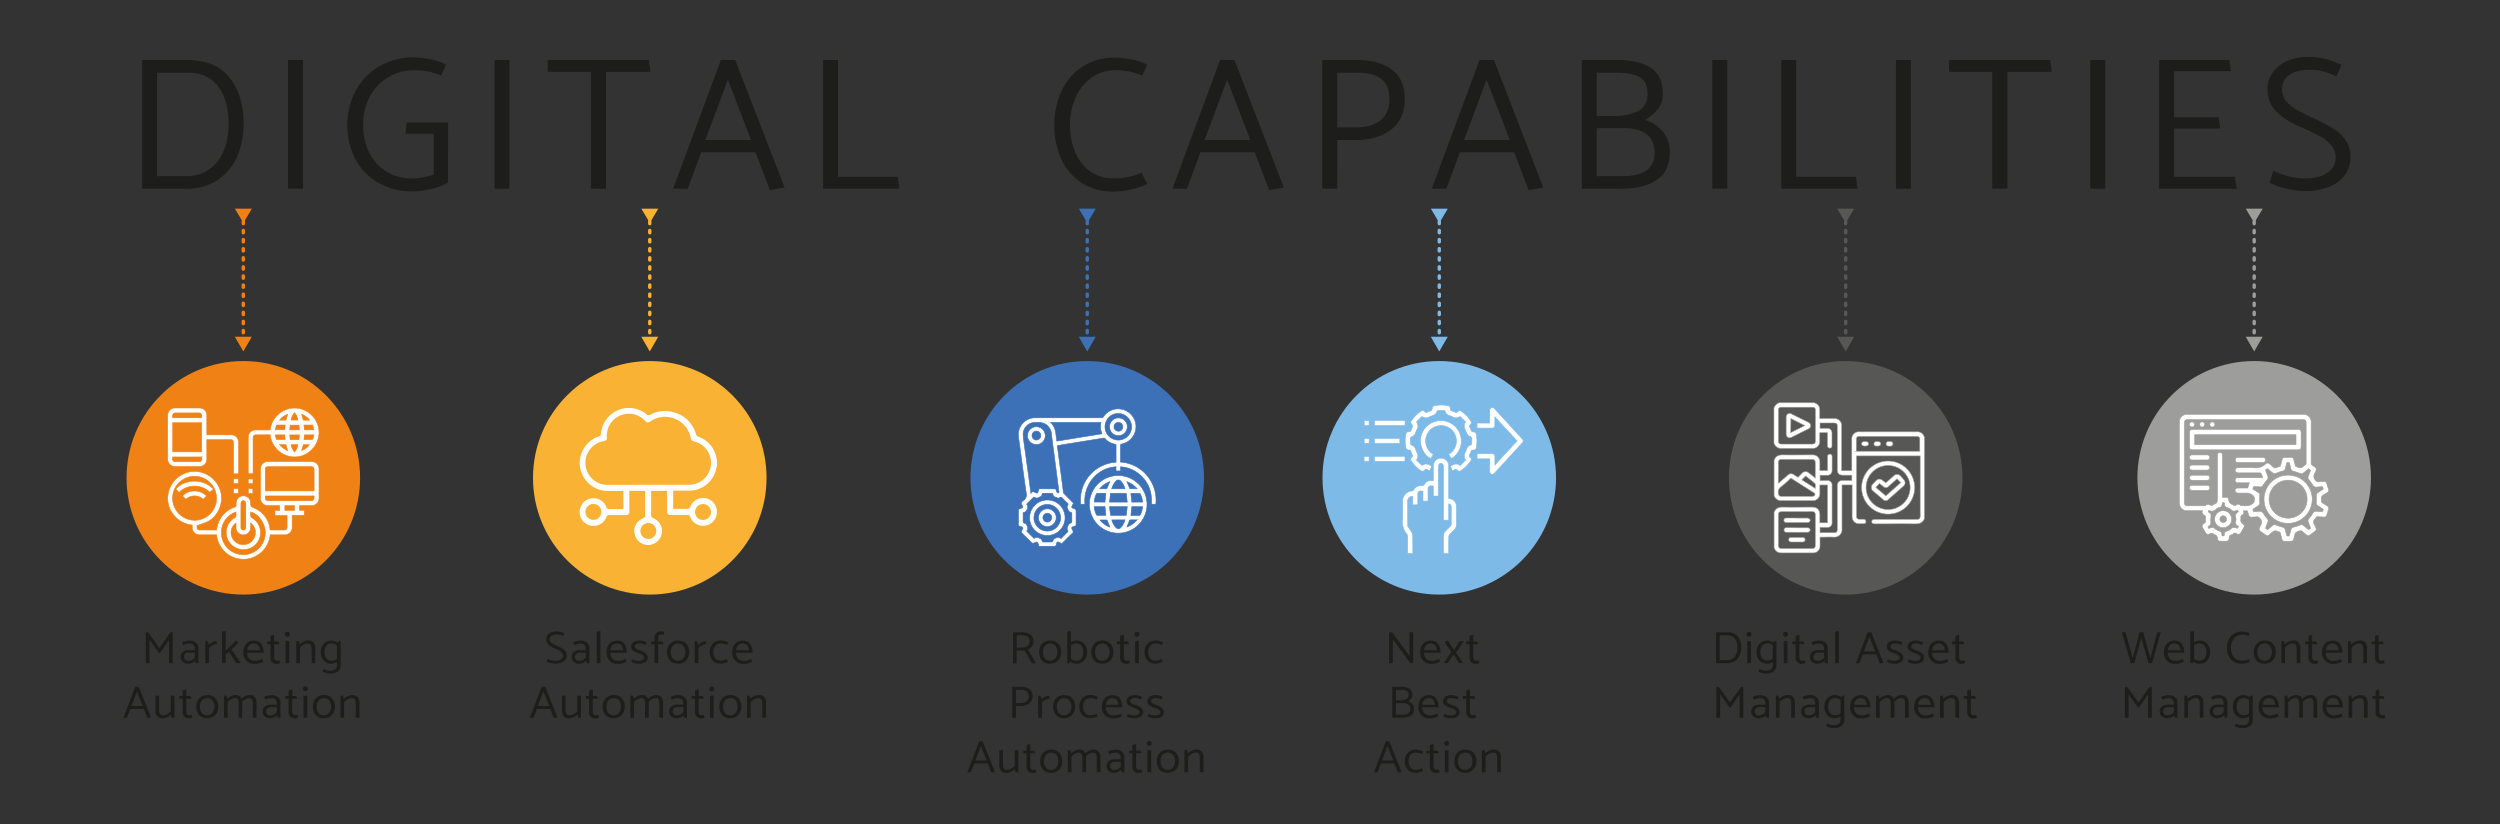 <svg xmlns="http://www.w3.org/2000/svg" viewBox="0 0 1100 362.73"><rect x="0" y="0" width="1100" height="362.73" fill="#333333" stroke="none"/><g id="Graphic_17" data-name="Graphic 17"><circle cx="285.9" cy="210.24" r="51.38" style="fill:#f9b233"></circle><path d="M315.94,224.33v1.92a.81.81,0,0,0-.1.21,6.59,6.59,0,0,1-12.68,1.06.57.57,0,0,0-.65-.44h-7.38A1.86,1.86,0,0,1,293,225v-8.53h-6v.69c0,3.16,0,6.32,0,9.48a.77.77,0,0,0,.6.89,6.59,6.59,0,0,1,0,12.27c-.55.21-1.14.34-1.71.5H284.5a1,1,0,0,0-.27-.11,6.32,6.32,0,0,1-5.34-4.72,6.23,6.23,0,0,1,2.2-6.92,17.43,17.43,0,0,1,2.28-1.37V216.47h-5.95V225a1.87,1.87,0,0,1-2.13,2.13H268a.62.62,0,0,0-.7.46,6.39,6.39,0,0,1-5.45,4.26,6.59,6.59,0,1,1,5.42-8.88.7.7,0,0,0,.78.54c1.53,0,3.07,0,4.61,0h1.14v-7c-2.08,0-4.12,0-6.16,0a12.82,12.82,0,0,1-4.22-25,.64.64,0,0,0,.5-.67,11.34,11.34,0,0,1,.27-1.84,12.82,12.82,0,0,1,20.74-7,.7.7,0,0,0,.93.07,13.66,13.66,0,0,1,9.23-1.48,14.32,14.32,0,0,1,11.63,10.32,1,1,0,0,0,.72.76,12.48,12.48,0,0,1,7.67,7.5,28,28,0,0,1,.86,3.21V205c-.28,1.05-.48,2.13-.85,3.15a12.68,12.68,0,0,1-11.51,8.24c-2.09,0-4.19,0-6.29,0h-.63v7h.62c1.7,0,3.4,0,5.1,0a.72.72,0,0,0,.82-.56,6.57,6.57,0,0,1,11.74-1.1A13.33,13.33,0,0,1,315.94,224.33Zm-30.7-11.52c5.9,0,11.8,0,17.69,0a10.1,10.1,0,0,0,3-.45,9.16,9.16,0,0,0-.69-17.66,2.24,2.24,0,0,1-1.8-1.91,11.3,11.3,0,0,0-.88-2.65,11,11,0,0,0-16.18-4.28,1.89,1.89,0,0,1-2.86-.29,9.1,9.1,0,0,0-7.5-3,9.22,9.22,0,0,0-8.53,9.63c.11,1.49-.39,2.13-1.86,2.4a9.2,9.2,0,0,0,1.67,18.25Zm-24.15,15.42a3,3,0,1,0-3-3A3,3,0,0,0,261.09,228.23Zm48.25-5.94a3,3,0,1,0,3,3A3,3,0,0,0,309.34,222.29Zm-24,14.34a3,3,0,1,0-3.06-2.94A3,3,0,0,0,285.29,236.63Z" style="fill:#fff;stroke:#f9b233;stroke-miterlimit:10"></path><path d="M81.86,83H62.54V26.41H82.36q12.49,0,18.65,7.75t6.16,20.23a35.39,35.39,0,0,1-2.91,14.7,23.57,23.57,0,0,1-8.62,10.2A24.53,24.53,0,0,1,81.86,83ZM82.69,32H69.12V77.54H81.94a17.32,17.32,0,0,0,9.79-2.79,18.22,18.22,0,0,0,6.53-8,29.77,29.77,0,0,0,2.33-12.28q0-10.17-4.53-16.33T82.69,32Z" style="fill:#1d1d1b"></path><path d="M126.74,83V26.41h6.58V83Z" style="fill:#1d1d1b"></path><path d="M178.37,58.81l.58-4.92h18.24l-.09,26.4a25.07,25.07,0,0,1-7.16,2.79,35.63,35.63,0,0,1-8.66,1.12,28.64,28.64,0,0,1-14.94-3.83,26.15,26.15,0,0,1-10-10.45,31.33,31.33,0,0,1-3.49-14.86,30.82,30.82,0,0,1,3.83-15.45A27.39,27.39,0,0,1,167.21,29,29.4,29.4,0,0,1,182,25.25a39.13,39.13,0,0,1,7.45.87,20.7,20.7,0,0,1,6.79,2.37l-2.08,4.75a44.89,44.89,0,0,0-5.75-1.79,29.47,29.47,0,0,0-6.24-.54,22.28,22.28,0,0,0-11,2.87,21.63,21.63,0,0,0-8.24,8.33A25.47,25.47,0,0,0,159.8,55a26.38,26.38,0,0,0,2.79,12.41,20,20,0,0,0,7.66,8.2,21.12,21.12,0,0,0,10.95,2.88,28.53,28.53,0,0,0,9.66-1.67v-18Z" style="fill:#1d1d1b"></path><path d="M217.59,83V26.41h6.58V83Z" style="fill:#1d1d1b"></path><path d="M286.2,31.58H266.63V83H260V31.58H241V26.41h44.46Z" style="fill:#1d1d1b"></path><path d="M323.51,26.41l21.73,56.13-6.49,1.08L332.42,67h-23.9L302.61,83h-6.42l21-56.63Zm-3.25,8.66-9.91,26.57H330.5Z" style="fill:#1d1d1b"></path><path d="M395.7,83H362.14V26.41h6.58V77.79H395Z" style="fill:#1d1d1b"></path><path d="M504.7,28.49l-2.08,4.75a44.89,44.89,0,0,0-5.75-1.79,30,30,0,0,0-6.32-.54,17.52,17.52,0,0,0-10,3.08,20.65,20.65,0,0,0-7.12,8.58A28.83,28.83,0,0,0,470.81,55a30.43,30.43,0,0,0,2.25,11.87,19.43,19.43,0,0,0,6.58,8.49,16.84,16.84,0,0,0,10.16,3.13,31.55,31.55,0,0,0,6.95-.67A28.57,28.57,0,0,0,502.29,76l2.49,5a28.6,28.6,0,0,1-6.87,2.29,36.15,36.15,0,0,1-7.86,1,25.18,25.18,0,0,1-14.24-3.91,24.26,24.26,0,0,1-8.91-10.58,35.25,35.25,0,0,1-3-14.65,34.71,34.71,0,0,1,3.25-15.2,25,25,0,0,1,23.4-14.61,38.58,38.58,0,0,1,7.41.87A20.71,20.71,0,0,1,504.7,28.49Z" style="fill:#1d1d1b"></path><path d="M543.17,26.41,564.9,82.54l-6.49,1.08L552.08,67h-23.9L522.27,83h-6.41l21-56.63Zm-3.25,8.66L530,61.64h20.16Z" style="fill:#1d1d1b"></path><path d="M588.39,83h-6.58V26.41h15.4q9.59,0,15.24,4.21t5.66,13.11Q618,52.57,612,57.1t-15.57,4.54h-8ZM597.3,32h-8.91V56.06h8.24q6.58,0,10.58-3T611.37,44q0-6.57-3.58-9.28T597.3,32Z" style="fill:#1d1d1b"></path><path d="M657.33,26.41l21.74,56.13-6.5,1.08L666.24,67H642.35L636.43,83H630l21-56.63Zm-3.24,8.66-9.91,26.57h20.15Z" style="fill:#1d1d1b"></path><path d="M713.71,83H696V26.41h15.74q9.4,0,14.66,3.46t5.24,11.53a10.38,10.38,0,0,1-2.16,6.54,19.06,19.06,0,0,1-5.67,4.79,16.9,16.9,0,0,1,8,5.33,14,14,0,0,1,2.87,9.07q0,8.25-5.74,12.08T713.71,83ZM711.46,32h-8.91V51.06h7.66q6.66-.08,10.7-2.29t4-7.29Q725,36,721.58,34T711.46,32Zm3,24.4H702.55V77.54h11.08q14.4,0,14.4-10.24,0-5.58-3.58-8.25T714.46,56.39Z" style="fill:#1d1d1b"></path><path d="M753.43,83V26.41H760V83Z" style="fill:#1d1d1b"></path><path d="M817.3,83H783.74V26.41h6.58V77.79h26.31Z" style="fill:#1d1d1b"></path><path d="M834.2,83V26.41h6.58V83Z" style="fill:#1d1d1b"></path><path d="M902.81,31.58H883.25V83h-6.67V31.58h-19V26.41h44.46Z" style="fill:#1d1d1b"></path><path d="M919.72,83V26.41h6.58V83Z" style="fill:#1d1d1b"></path><path d="M950,83V26.41h30.89l.75,4.92H956.6V51.64h19.57l.75,4.92H956.6V77.79h26.74l.83,5.25Z" style="fill:#1d1d1b"></path><path d="M998.66,80.29l1.58-5.16a36.21,36.21,0,0,0,6.45,2.37,28.24,28.24,0,0,0,7.46,1q6.5,0,10-2.54a7.8,7.8,0,0,0,3.54-6.62,8.27,8.27,0,0,0-1.67-5.12,15.69,15.69,0,0,0-4.78-4,87.9,87.9,0,0,0-8.54-4.12q-7.74-3.33-11.37-7.24a13.6,13.6,0,0,1-3.62-9.58,12.63,12.63,0,0,1,2.21-7.25,14.87,14.87,0,0,1,6.33-5.12,22.76,22.76,0,0,1,9.53-1.87,30.26,30.26,0,0,1,7.79,1,33.33,33.33,0,0,1,6.7,2.5l-2.25,5.08a41.59,41.59,0,0,0-5.62-2.17,22.13,22.13,0,0,0-6.2-.75q-5.51,0-8.79,2.25a7.16,7.16,0,0,0-3.29,6.25,8.16,8.16,0,0,0,1.63,5.12,15.7,15.7,0,0,0,4.62,3.87q3,1.76,8.83,4.41a55.4,55.4,0,0,1,8.45,4.67,16.35,16.35,0,0,1,4.87,5.12,13.44,13.44,0,0,1,1.66,6.87,12.89,12.89,0,0,1-2.37,7.66,15.68,15.68,0,0,1-6.91,5.24,27.34,27.34,0,0,1-10.7,1.92,36.74,36.74,0,0,1-8.5-1.17A22.9,22.9,0,0,1,998.66,80.29Z" style="fill:#1d1d1b"></path><line x1="107.06" y1="97.41" x2="107.06" y2="149.26" style="fill:none;stroke:#f08215;stroke-linecap:round;stroke-linejoin:round;stroke-width:1.5px;stroke-dasharray:1,3"></line><polygon points="103.34 91.8 107.08 98.08 110.82 91.8 103.34 91.8" style="fill:#f08215"></polygon><polygon points="103.32 148.16 107.06 154.64 110.8 148.16 103.32 148.16" style="fill:#f08215"></polygon><circle cx="107.06" cy="210.24" r="51.38" style="fill:#f08215"></circle><path d="M131.77,222.55v2h2.09v2.16h-5.3c0,.26,0,.47,0,.69,0,1.59,0,3.17,0,4.76a3.18,3.18,0,0,1-3.17,3.15c-2.15,0-4.29,0-6.5,0a11.91,11.91,0,0,1-5.29,8.79,11.39,11.39,0,0,1-7.24,1.94,11.53,11.53,0,0,1-7.49-3.32,11.83,11.83,0,0,1-3.57-7.41c-2.55,0-5.06,0-7.56,0a3.18,3.18,0,0,1-3.16-2.65,11.31,11.31,0,0,1,0-1.65,11.88,11.88,0,0,1-8.35-4.65A11.39,11.39,0,0,1,74,217.17a11.9,11.9,0,0,1,12.23-9.75,12.05,12.05,0,0,1,11.08,9.86,12.57,12.57,0,0,1-.21,4.85A11.76,11.76,0,0,1,95,226.44a10.09,10.09,0,0,1-3.7,3.14c-1.44.66-3,1.12-4.48,1.66l-.12-.16c0,.33,0,.66,0,1a1.06,1.06,0,0,0,1.09,1.12c2.48,0,5,0,7.48,0,.12-.61.2-1.21.36-1.78a11.65,11.65,0,0,1,7.72-8.33.67.67,0,0,0,.53-.77,7.12,7.12,0,0,1,.14-1.85,3.18,3.18,0,0,1,3.56-2.28,3.12,3.12,0,0,1,2.7,3.17,1.77,1.77,0,0,0,1.33,2.06,11.37,11.37,0,0,1,7.17,9.23c0,.08,0,.17,0,.26s.06.17.1.29c2.14,0,4.28,0,6.43,0a1.06,1.06,0,0,0,1-1.17c0-1.72,0-3.44,0-5.23h-5.32v-2.16h2.06v-2.16H118a4.21,4.21,0,0,1-1.06-.12,3.14,3.14,0,0,1-2.33-3.07q0-6.47,0-13a3.17,3.17,0,0,1,3.2-3.18h19.33a3.17,3.17,0,0,1,3.23,3.22v12.89a3.19,3.19,0,0,1-3.24,3.22h-5.16S131.86,222.51,131.77,222.55ZM116.72,216h21.47v-9.16c0-1.17-.35-1.53-1.51-1.53H118c-.81,0-1.29.39-1.3,1.12C116.71,209.59,116.72,212.76,116.72,216ZM85.56,228.91a9.67,9.67,0,1,0-9.63-9.67A9.74,9.74,0,0,0,85.56,228.91Zm24.72-3.63a9.21,9.21,0,0,1,0,1.18,1.38,1.38,0,0,0,.81,1.52,7.49,7.49,0,0,1-7.25,13.09,7.19,7.19,0,0,1-4.26-6.22,7.3,7.3,0,0,1,3.73-7.07c.21-.13.5-.33.51-.51a18.75,18.75,0,0,0,0-2,9.6,9.6,0,0,0-6.33,10.45A9.66,9.66,0,0,0,116.7,235C117.09,231,114,226.18,110.28,225.28Zm0,4.86v2a3.22,3.22,0,0,1-6.44,0c0-.66,0-1.32,0-2a5.11,5.11,0,0,0-2,5.47,5.34,5.34,0,0,0,10.36,0A5.12,5.12,0,0,0,110.28,230.14Zm27.91-11.92H116.76c-.13,1.8.14,2.1,1.88,2.1h12.68c1.83,0,3.66,0,5.5,0,1,0,1.36-.41,1.37-1.4C138.2,218.7,138.19,218.48,138.19,218.22ZM106,226.69c0,1.77,0,3.54,0,5.3a1.08,1.08,0,1,0,2.14,0c0-3.51,0-7,0-10.53a1.45,1.45,0,0,0-.54-1c-.72-.52-1.57.08-1.58,1.09C106,223.3,106,225,106,226.69Zm19.35-2.12h4.23v-2.06h-4.23Z" style="fill:#fff;stroke:#f08215;stroke-miterlimit:10;stroke-width:0.25px"></path><path d="M118.88,191.33c-2.16,0-4.28,0-6.41,0a1.08,1.08,0,0,0-1.11,1.11c0,.2,0,.4,0,.6v15.41h-2.14V192.58a3.19,3.19,0,0,1,3.38-3.4h6.11l.18,0a10.79,10.79,0,0,1,5.36-8.18,10.27,10.27,0,0,1,7.36-1.26,10.83,10.83,0,0,1,8.76,11.09,11,11,0,0,1-8.87,10.07,10.84,10.84,0,0,1-12.61-9.52Zm8.61-2.2h4.23l-.18-2.06h-3.88Zm4.23,2.25h-4.23l.18,2.06h3.88ZM125.47,187H122a.48.48,0,0,0-.37.19c-.2.62-.36,1.25-.54,1.92h4.21Zm12.67,2.12c-.17-.65-.32-1.25-.51-1.83a.47.47,0,0,0-.38-.27c-1.15,0-2.3,0-3.51,0l.19,2.12Zm-12.85,2.22h-4.23c.18.66.33,1.25.52,1.84a.43.43,0,0,0,.33.25c1.17,0,2.34,0,3.56,0Zm12.85,0h-4.22l-.17,2.11c1.2,0,2.31,0,3.42,0a.63.63,0,0,0,.48-.32C137.84,192.58,138,192,138.14,191.37Zm-8.53-9.79a6.35,6.35,0,0,0-1.52,3.28h3A6.57,6.57,0,0,0,129.61,181.58Zm-1.55,14.07a6.6,6.6,0,0,0,1.55,3.26,6.4,6.4,0,0,0,1.51-3.26ZM123,184.86h2.82l.74-2.6A8.66,8.66,0,0,0,123,184.86Zm13.27,0a8.41,8.41,0,0,0-3.56-2.6l.75,2.6ZM123,195.64a8.56,8.56,0,0,0,3.57,2.6l-.75-2.6Zm9.73,2.52a6.18,6.18,0,0,0,3.4-2.51h-2.66Z" style="fill:#fff;stroke:#f08215;stroke-miterlimit:10;stroke-width:0.25px"></path><path d="M104.91,208.49h-2.14V195c0-1.21-.35-1.56-1.55-1.56H91v.75c0,2.57,0,5.15,0,7.72a3.18,3.18,0,0,1-3.31,3.34H77A3.18,3.18,0,0,1,73.78,202V182.78A3.16,3.16,0,0,1,77,179.52c3.55,0,7.11,0,10.66,0A3.17,3.17,0,0,1,91,182.78c0,2.82,0,5.64,0,8.55h10.6a3.18,3.18,0,0,1,3.36,3.36v13.8Zm-16.15-9.67V186H76v12.81Zm0-15c0-.36,0-.65,0-.94a1.11,1.11,0,0,0-1.18-1.18H77.1a1.11,1.11,0,0,0-1.17,1.19c0,.3,0,.61,0,.93Zm0,17.25H75.93c0,.33,0,.62,0,.91a1.09,1.09,0,0,0,1.17,1.18q5.27,0,10.53,0A1.11,1.11,0,0,0,88.81,202C88.82,201.66,88.81,201.37,88.81,201Z" style="fill:#fff;stroke:#f08215;stroke-miterlimit:10;stroke-width:0.25px"></path><path d="M102.79,212.76v-2.07h2.07v2.07Z" style="fill:#fff;stroke:#f08215;stroke-miterlimit:10;stroke-width:0.25px"></path><path d="M109.22,212.76v-2h2.08v2Z" style="fill:#fff;stroke:#f08215;stroke-miterlimit:10;stroke-width:0.25px"></path><path d="M104.88,215v2.06h-2.07V215Z" style="fill:#fff;stroke:#f08215;stroke-miterlimit:10;stroke-width:0.25px"></path><path d="M109.25,215h2v2.08h-2Z" style="fill:#fff;stroke:#f08215;stroke-miterlimit:10;stroke-width:0.25px"></path><path d="M92.36,216.63a9.76,9.76,0,0,0-13.6.05l-1.42-1.49c3.71-4.26,11.79-5,16.57,0Z" style="fill:#fff;stroke:#f08215;stroke-miterlimit:10;stroke-width:0.25px"></path><path d="M90.86,218.22l-1.46,1.49a5.54,5.54,0,0,0-7.61,0l-1.47-1.44C82.76,215.32,88.16,215.29,90.86,218.22Z" style="fill:#fff;stroke:#f08215;stroke-miterlimit:10;stroke-width:0.25px"></path><path d="M69.91,287.31l-4.14-5.8v10.28H64.14v-13.6h1l5,6.94L75,278.19h1v13.6H74.38V281.55l-3.92,5.66Z" style="fill:#1d1d1b"></path><path d="M80.59,283.87l-.47-1.2a4.85,4.85,0,0,1,1.57-.6,8,8,0,0,1,1.72-.24,4.65,4.65,0,0,1,2,.42,3.36,3.36,0,0,1,1.38,1.16,2.94,2.94,0,0,1,.5,1.68v6.7H86.09l-.2-1a5.82,5.82,0,0,1-1.38.87,3.88,3.88,0,0,1-1.61.37,3.52,3.52,0,0,1-2.54-.84,2.87,2.87,0,0,1-.88-2.18,2.62,2.62,0,0,1,1-2.18,4.1,4.1,0,0,1,2.61-.78h2.58v-.54a2.54,2.54,0,0,0-.53-1.7,2.06,2.06,0,0,0-1.65-.62,6.07,6.07,0,0,0-1.52.17A10.48,10.48,0,0,0,80.59,283.87ZM81,289a1.74,1.74,0,0,0,.48,1.22,1.78,1.78,0,0,0,1.4.52,3.12,3.12,0,0,0,1.53-.4,4.62,4.62,0,0,0,1.29-1v-2.2H83a2,2,0,0,0-1.51.55A1.87,1.87,0,0,0,81,289Z" style="fill:#1d1d1b"></path><path d="M91.94,291.79H90.31v-9.7h1l.51,1.56a10,10,0,0,1,1.63-1.06,3.72,3.72,0,0,1,1.67-.5l.39,1.26a4,4,0,0,0-1.83.53,6.94,6.94,0,0,0-1.71,1.23Z" style="fill:#1d1d1b"></path><path d="M97.7,291.79V277.87l1.63-.2v8.58l4.53-4.42,1,1-3,2.94,4.12,6H104l-3.29-5-1.38,1.34v3.64Z" style="fill:#1d1d1b"></path><path d="M116,287.19h-7.25a4,4,0,0,0,.92,2.59,3.36,3.36,0,0,0,2.62,1,5.3,5.3,0,0,0,1.48-.2,12,12,0,0,0,1.59-.64l.52,1.16a9.81,9.81,0,0,1-1.69.73,6.19,6.19,0,0,1-1.88.27,4.75,4.75,0,0,1-5.23-5.14,6.12,6.12,0,0,1,.55-2.63,4.08,4.08,0,0,1,1.61-1.8,4.7,4.7,0,0,1,2.5-.65,3.66,3.66,0,0,1,3.22,1.48A6.64,6.64,0,0,1,116,287.19Zm-7.21-1.08h5.6c-.23-2-1.14-2.94-2.71-2.94a2.59,2.59,0,0,0-2,.79A3.64,3.64,0,0,0,108.82,286.11Z" style="fill:#1d1d1b"></path><path d="M122.45,282.25l.54,1.2h-2.35v5.6a1.93,1.93,0,0,0,.35,1.22,1.29,1.29,0,0,0,1.07.44,2.69,2.69,0,0,0,.91-.2l.37,1.24a3.59,3.59,0,0,1-1.53.34,2.58,2.58,0,0,1-2.8-2.82v-5.82h-1.44l0-1.2H119v-2.48l1.63-.44v2.92Z" style="fill:#1d1d1b"></path><path d="M126.43,280.15a1.09,1.09,0,0,1-.79-.3,1,1,0,0,1-.3-.76,1,1,0,0,1,1.09-1.08,1.1,1.1,0,0,1,.78.32,1,1,0,0,1,.33.76,1,1,0,0,1-.33.75A1.09,1.09,0,0,1,126.43,280.15Zm-.81,11.64v-9.7h1.65v9.7Z" style="fill:#1d1d1b"></path><path d="M132,291.79h-1.63v-9.7h1.21l.27,1.38a6,6,0,0,1,1.77-1.2,4.83,4.83,0,0,1,2-.48,2.9,2.9,0,0,1,2.36.93,3.8,3.8,0,0,1,.77,2.49v6.56h-1.63v-6.34a2.9,2.9,0,0,0-.41-1.68,1.54,1.54,0,0,0-1.38-.6,3.72,3.72,0,0,0-1.68.5,6.34,6.34,0,0,0-1.65,1.26Z" style="fill:#1d1d1b"></path><path d="M149.9,282.09v10.76a3.17,3.17,0,0,1-.54,1.82,3.55,3.55,0,0,1-1.56,1.26,6,6,0,0,1-2.41.46,8,8,0,0,1-1.78-.25,6,6,0,0,1-1.7-.63l.49-1.16a10.2,10.2,0,0,0,1.44.56,5.38,5.38,0,0,0,1.49.18,3.53,3.53,0,0,0,2.11-.58,2,2,0,0,0,.81-1.68v-1.54a4.73,4.73,0,0,1-1.18.56,4,4,0,0,1-1.17.2,4.43,4.43,0,0,1-3.48-1.41,5.38,5.38,0,0,1-1.27-3.75,5.6,5.6,0,0,1,.59-2.63,4.29,4.29,0,0,1,1.66-1.79,4.88,4.88,0,0,1,2.55-.64,3.81,3.81,0,0,1,1.31.26,5.26,5.26,0,0,1,1.3.7l.35-.7Zm-2.71,8.39a3.24,3.24,0,0,0,1.06-.71V284a3.48,3.48,0,0,0-2.35-.86,2.71,2.71,0,0,0-2.28,1,4.27,4.27,0,0,0-.82,2.67,4.51,4.51,0,0,0,.79,2.79,2.69,2.69,0,0,0,2.29,1A3.52,3.52,0,0,0,147.19,290.48Z" style="fill:#1d1d1b"></path><path d="M61.06,302.19l5.38,13.48-1.61.26-1.56-4H57.36l-1.47,3.86H54.31l5.19-13.6Zm-.8,2.08-2.45,6.38h5Z" style="fill:#1d1d1b"></path><path d="M75.13,306.07h1.62v9.72H75.54l-.27-1.4a6,6,0,0,1-1.77,1.2,4.83,4.83,0,0,1-2,.48,2.88,2.88,0,0,1-2.35-.93,3.75,3.75,0,0,1-.78-2.49v-6.56H70v6.34a3,3,0,0,0,.41,1.68,1.57,1.57,0,0,0,1.38.6,3.66,3.66,0,0,0,1.68-.5A6.39,6.39,0,0,0,75.13,313Z" style="fill:#1d1d1b"></path><path d="M83.8,306.25l.53,1.2H82v5.6a1.93,1.93,0,0,0,.35,1.22,1.3,1.3,0,0,0,1.07.44,2.64,2.64,0,0,0,.91-.2l.37,1.24a3.54,3.54,0,0,1-1.52.34,2.57,2.57,0,0,1-2.8-2.82v-5.82H78.91l0-1.2h1.47v-2.48l1.62-.44v2.92Z" style="fill:#1d1d1b"></path><path d="M95.44,313.6a4.44,4.44,0,0,1-1.74,1.8,5.27,5.27,0,0,1-2.64.65,4.79,4.79,0,0,1-2.51-.65,4.26,4.26,0,0,1-1.64-1.82,6.16,6.16,0,0,1-.56-2.67,5.73,5.73,0,0,1,.61-2.63,4.26,4.26,0,0,1,1.69-1.8,5.09,5.09,0,0,1,2.6-.65,4.54,4.54,0,0,1,3.52,1.39A5.35,5.35,0,0,1,96.05,311,5.61,5.61,0,0,1,95.44,313.6Zm-2,.06a4.17,4.17,0,0,0,.89-2.67,4.35,4.35,0,0,0-.83-2.77,2.76,2.76,0,0,0-2.32-1.05,2.89,2.89,0,0,0-2.35,1.05,4.1,4.1,0,0,0-.88,2.67,4.38,4.38,0,0,0,.82,2.76,2.76,2.76,0,0,0,2.33,1.06A2.87,2.87,0,0,0,93.49,313.66Z" style="fill:#1d1d1b"></path><path d="M112.13,306.72a3.91,3.91,0,0,1,.74,2.49v6.56h-1.63v-6.34a3.17,3.17,0,0,0-.37-1.68,1.38,1.38,0,0,0-1.27-.6,3.21,3.21,0,0,0-1.48.45,7,7,0,0,0-1.55,1.15,4.48,4.48,0,0,1,0,.46v6.56H105v-6.34a3.17,3.17,0,0,0-.37-1.68,1.38,1.38,0,0,0-1.28-.6,3.38,3.38,0,0,0-1.55.5,6.55,6.55,0,0,0-1.62,1.26v6.88H98.52v-9.7h1.21l.27,1.38a6.15,6.15,0,0,1,1.72-1.2,4.36,4.36,0,0,1,1.88-.48,3,3,0,0,1,1.68.44,2.63,2.63,0,0,1,1,1.24,6.25,6.25,0,0,1,1.71-1.2,4.29,4.29,0,0,1,1.87-.48A2.73,2.73,0,0,1,112.13,306.72Z" style="fill:#1d1d1b"></path><path d="M116.72,307.87l-.47-1.2a4.76,4.76,0,0,1,1.57-.6,8,8,0,0,1,1.72-.24,4.68,4.68,0,0,1,2,.42,3.36,3.36,0,0,1,1.38,1.16,2.93,2.93,0,0,1,.49,1.68v6.7h-1.21l-.21-1a5.44,5.44,0,0,1-1.38.87,3.84,3.84,0,0,1-1.61.37,3.54,3.54,0,0,1-2.54-.84,2.9,2.9,0,0,1-.87-2.18,2.62,2.62,0,0,1,1-2.18,4.08,4.08,0,0,1,2.61-.78h2.57v-.54a2.54,2.54,0,0,0-.52-1.7,2.06,2.06,0,0,0-1.66-.62,6,6,0,0,0-1.51.17A10,10,0,0,0,116.72,307.87Zm.39,5.16a1.78,1.78,0,0,0,.47,1.22,1.8,1.8,0,0,0,1.4.52,3.13,3.13,0,0,0,1.54-.4,4.76,4.76,0,0,0,1.29-1v-2.2h-2.64a2,2,0,0,0-1.51.55A1.83,1.83,0,0,0,117.11,313Z" style="fill:#1d1d1b"></path><path d="M130.37,306.25l.54,1.2h-2.35v5.6a1.93,1.93,0,0,0,.35,1.22,1.29,1.29,0,0,0,1.07.44,2.69,2.69,0,0,0,.91-.2l.37,1.24a3.62,3.62,0,0,1-1.53.34,2.83,2.83,0,0,1-2-.73,2.78,2.78,0,0,1-.75-2.09v-5.82h-1.44l0-1.2h1.46v-2.48l1.63-.44v2.92Z" style="fill:#1d1d1b"></path><path d="M134.35,304.15a1.09,1.09,0,0,1-.79-.3,1,1,0,0,1-.31-.76,1.06,1.06,0,0,1,1.1-1.08,1.1,1.1,0,0,1,.78.32,1,1,0,0,1,.33.76,1,1,0,0,1-.33.75A1.09,1.09,0,0,1,134.35,304.15Zm-.81,11.64v-9.7h1.65v9.7Z" style="fill:#1d1d1b"></path><path d="M146.75,313.6a4.31,4.31,0,0,1-1.74,1.8,5.22,5.22,0,0,1-2.64.65,4.79,4.79,0,0,1-2.51-.65,4.18,4.18,0,0,1-1.63-1.82,6,6,0,0,1-.57-2.67,5.86,5.86,0,0,1,.61-2.63,4.22,4.22,0,0,1,1.7-1.8,5.06,5.06,0,0,1,2.59-.65,4.52,4.52,0,0,1,3.52,1.39,5.35,5.35,0,0,1,1.28,3.75A5.61,5.61,0,0,1,146.75,313.6Zm-1.95.06a4.11,4.11,0,0,0,.89-2.67,4.35,4.35,0,0,0-.82-2.77,2.8,2.8,0,0,0-2.33-1.05,2.89,2.89,0,0,0-2.35,1.05,4.16,4.16,0,0,0-.88,2.67,4.38,4.38,0,0,0,.82,2.76,2.76,2.76,0,0,0,2.33,1.06A2.86,2.86,0,0,0,144.8,313.66Z" style="fill:#1d1d1b"></path><path d="M151.45,315.79h-1.62v-9.7H151l.27,1.38a6,6,0,0,1,1.77-1.2,4.83,4.83,0,0,1,2-.48,2.9,2.9,0,0,1,2.36.93,3.8,3.8,0,0,1,.77,2.49v6.56h-1.63v-6.34a3,3,0,0,0-.41-1.68,1.55,1.55,0,0,0-1.38-.6,3.72,3.72,0,0,0-1.68.5,6.56,6.56,0,0,0-1.66,1.26Z" style="fill:#1d1d1b"></path><line x1="285.9" y1="97.41" x2="285.9" y2="149.26" style="fill:none;stroke:#f9b233;stroke-linecap:round;stroke-linejoin:round;stroke-width:1.5px;stroke-dasharray:1,3"></line><polygon points="282.18 91.8 285.92 98.08 289.66 91.8 282.18 91.8" style="fill:#f9b233"></polygon><polygon points="282.16 148.16 285.9 154.64 289.64 148.16 282.16 148.16" style="fill:#f9b233"></polygon><path d="M240.54,291.13l.39-1.24a9.45,9.45,0,0,0,1.6.57,7,7,0,0,0,1.84.25,4.27,4.27,0,0,0,2.48-.61,1.86,1.86,0,0,0,.88-1.59,2,2,0,0,0-.41-1.23,4,4,0,0,0-1.19-1,20.06,20.06,0,0,0-2.11-1,8.29,8.29,0,0,1-2.81-1.74,3.19,3.19,0,0,1-.89-2.3,3,3,0,0,1,.54-1.74,3.7,3.7,0,0,1,1.57-1.23,5.76,5.76,0,0,1,2.35-.45,7.79,7.79,0,0,1,1.93.24,8.46,8.46,0,0,1,1.66.6l-.56,1.22a10.24,10.24,0,0,0-1.39-.52,5.63,5.63,0,0,0-1.53-.18,3.85,3.85,0,0,0-2.17.54,1.69,1.69,0,0,0-.82,1.5,2,2,0,0,0,.4,1.23,3.83,3.83,0,0,0,1.15.93c.49.28,1.22.63,2.18,1.06a14.37,14.37,0,0,1,2.09,1.12,3.89,3.89,0,0,1,1.2,1.23,3.11,3.11,0,0,1,.41,1.65,3,3,0,0,1-.58,1.84,3.91,3.91,0,0,1-1.71,1.26,6.9,6.9,0,0,1-2.65.46,9.21,9.21,0,0,1-2.1-.28A6,6,0,0,1,240.54,291.13Z" style="fill:#1d1d1b"></path><path d="M252.65,283.87l-.47-1.2a4.76,4.76,0,0,1,1.57-.6,8,8,0,0,1,1.72-.24,4.65,4.65,0,0,1,2,.42,3.36,3.36,0,0,1,1.38,1.16,2.93,2.93,0,0,1,.49,1.68v6.7h-1.21l-.21-1a5.44,5.44,0,0,1-1.38.87,3.83,3.83,0,0,1-1.6.37,3.55,3.55,0,0,1-2.55-.84,2.9,2.9,0,0,1-.87-2.18,2.62,2.62,0,0,1,1-2.18,4.08,4.08,0,0,1,2.61-.78h2.58v-.54a2.54,2.54,0,0,0-.53-1.7,2.06,2.06,0,0,0-1.66-.62,6,6,0,0,0-1.51.17A10,10,0,0,0,252.65,283.87ZM253,289a1.78,1.78,0,0,0,.47,1.22,1.8,1.8,0,0,0,1.4.52,3.13,3.13,0,0,0,1.54-.4,4.57,4.57,0,0,0,1.28-1v-2.2H255.1a2,2,0,0,0-1.51.55A1.83,1.83,0,0,0,253,289Z" style="fill:#1d1d1b"></path><path d="M262.57,291.79V277.87l1.63-.2v14.12Z" style="fill:#1d1d1b"></path><path d="M275.79,287.19h-7.24a4,4,0,0,0,.91,2.59,3.38,3.38,0,0,0,2.63,1,5.28,5.28,0,0,0,1.47-.2,11.44,11.44,0,0,0,1.59-.64l.52,1.16a9.48,9.48,0,0,1-1.69.73,6.12,6.12,0,0,1-1.87.27,4.75,4.75,0,0,1-5.23-5.14,6.12,6.12,0,0,1,.54-2.63,4.14,4.14,0,0,1,1.61-1.8,4.73,4.73,0,0,1,2.5-.65,3.65,3.65,0,0,1,3.22,1.48A6.57,6.57,0,0,1,275.79,287.19Zm-7.2-1.08h5.6c-.24-2-1.14-2.94-2.72-2.94a2.6,2.6,0,0,0-2,.79A3.64,3.64,0,0,0,268.59,286.11Z" style="fill:#1d1d1b"></path><path d="M277.77,291.23l.51-1.14a6.26,6.26,0,0,0,2.7.68,3.61,3.61,0,0,0,1.79-.38,1.17,1.17,0,0,0,.66-1.06c0-.72-.82-1.35-2.47-1.88a8.17,8.17,0,0,1-2.35-1.14,2.08,2.08,0,0,1-.9-1.74,2.35,2.35,0,0,1,1-2,4.48,4.48,0,0,1,2.72-.73,6.69,6.69,0,0,1,1.64.24,4.41,4.41,0,0,1,1.47.62l-.51,1.08a10.85,10.85,0,0,0-1.28-.48,4.72,4.72,0,0,0-1.36-.18,2.69,2.69,0,0,0-1.51.39,1.18,1.18,0,0,0-.59,1,1.14,1.14,0,0,0,.62.9,7.93,7.93,0,0,0,1.71.74q3.36,1.2,3.36,3.08a2.41,2.41,0,0,1-1,2.08,5.14,5.14,0,0,1-3,.74,7.52,7.52,0,0,1-1.67-.22A4.62,4.62,0,0,1,277.77,291.23Z" style="fill:#1d1d1b"></path><path d="M286.5,283.45l0-1.2H288v-1.52a3.06,3.06,0,0,1,.75-2.17,2.68,2.68,0,0,1,2.05-.81,3.37,3.37,0,0,1,.83.1,3.54,3.54,0,0,1,.68.24l-.37,1.28a2.29,2.29,0,0,0-.44-.14,2.16,2.16,0,0,0-.47-.06c-.93,0-1.4.55-1.4,1.66v1.42h1.83l.54,1.2h-2.37v8.34H288v-8.34Z" style="fill:#1d1d1b"></path><path d="M302.59,289.6a4.31,4.31,0,0,1-1.74,1.8,5.21,5.21,0,0,1-2.63.65,4.8,4.8,0,0,1-2.52-.65,4.18,4.18,0,0,1-1.63-1.82,6,6,0,0,1-.57-2.67,5.86,5.86,0,0,1,.61-2.63,4.22,4.22,0,0,1,1.7-1.8,5.06,5.06,0,0,1,2.59-.65,4.52,4.52,0,0,1,3.52,1.39A5.35,5.35,0,0,1,303.2,287,5.49,5.49,0,0,1,302.59,289.6Zm-1.95.06a4.11,4.11,0,0,0,.89-2.67,4.35,4.35,0,0,0-.82-2.77,2.8,2.8,0,0,0-2.33-1.05,2.89,2.89,0,0,0-2.35,1.05,4.16,4.16,0,0,0-.88,2.67,4.38,4.38,0,0,0,.82,2.76,2.78,2.78,0,0,0,2.33,1.06A2.86,2.86,0,0,0,300.64,289.66Z" style="fill:#1d1d1b"></path><path d="M307.3,291.79h-1.63v-9.7h1l.51,1.56a9.57,9.57,0,0,1,1.63-1.06,3.72,3.72,0,0,1,1.67-.5l.39,1.26a4.1,4.1,0,0,0-1.84.53,6.69,6.69,0,0,0-1.7,1.23Z" style="fill:#1d1d1b"></path><path d="M319.81,290l.52,1.14a6.06,6.06,0,0,1-1.6.63,7,7,0,0,1-1.67.25,5,5,0,0,1-2.58-.65,4.27,4.27,0,0,1-1.67-1.82,6,6,0,0,1-.57-2.67,5.49,5.49,0,0,1,.61-2.63,4.36,4.36,0,0,1,1.71-1.8,5.12,5.12,0,0,1,2.6-.65,6.82,6.82,0,0,1,1.66.25,5.69,5.69,0,0,1,1.57.63l-.49,1.12c-.55-.23-1-.39-1.37-.5a5.07,5.07,0,0,0-1.41-.16,2.89,2.89,0,0,0-2.35,1.05,4.1,4.1,0,0,0-.88,2.67,4.38,4.38,0,0,0,.82,2.76,2.76,2.76,0,0,0,2.33,1.06,5.57,5.57,0,0,0,1.48-.16A7.72,7.72,0,0,0,319.81,290Z" style="fill:#1d1d1b"></path><path d="M331.1,287.19h-7.25a4,4,0,0,0,.92,2.59,3.36,3.36,0,0,0,2.62,1,5.3,5.3,0,0,0,1.48-.2,12,12,0,0,0,1.59-.64l.52,1.16a9.81,9.81,0,0,1-1.69.73,6.14,6.14,0,0,1-1.88.27,4.75,4.75,0,0,1-5.23-5.14,6.12,6.12,0,0,1,.55-2.63,4.12,4.12,0,0,1,1.6-1.8,4.76,4.76,0,0,1,2.51-.65,3.66,3.66,0,0,1,3.22,1.48A6.64,6.64,0,0,1,331.1,287.19Zm-7.21-1.08h5.6c-.23-2-1.14-2.94-2.71-2.94a2.57,2.57,0,0,0-2,.79A3.64,3.64,0,0,0,323.89,286.11Z" style="fill:#1d1d1b"></path><path d="M239.9,302.19l5.38,13.48-1.61.26-1.56-4H236.2l-1.46,3.86h-1.59l5.19-13.6Zm-.8,2.08-2.45,6.38h5Z" style="fill:#1d1d1b"></path><path d="M254,306.07h1.63v9.72h-1.22l-.27-1.4a6,6,0,0,1-1.77,1.2,4.79,4.79,0,0,1-2,.48,2.88,2.88,0,0,1-2.35-.93,3.75,3.75,0,0,1-.77-2.49v-6.56h1.62v6.34a3,3,0,0,0,.41,1.68,1.57,1.57,0,0,0,1.38.6,3.66,3.66,0,0,0,1.68-.5A6.23,6.23,0,0,0,254,313Z" style="fill:#1d1d1b"></path><path d="M262.64,306.25l.53,1.2h-2.35v5.6a1.93,1.93,0,0,0,.35,1.22,1.3,1.3,0,0,0,1.07.44,2.59,2.59,0,0,0,.91-.2l.37,1.24a3.54,3.54,0,0,1-1.52.34,2.57,2.57,0,0,1-2.8-2.82v-5.82h-1.44l0-1.2h1.47v-2.48l1.62-.44v2.92Z" style="fill:#1d1d1b"></path><path d="M274.28,313.6a4.31,4.31,0,0,1-1.74,1.8,5.22,5.22,0,0,1-2.64.65,4.79,4.79,0,0,1-2.51-.65,4.18,4.18,0,0,1-1.63-1.82,6,6,0,0,1-.57-2.67,5.73,5.73,0,0,1,.61-2.63,4.26,4.26,0,0,1,1.69-1.8,5.12,5.12,0,0,1,2.6-.65,4.52,4.52,0,0,1,3.52,1.39,5.35,5.35,0,0,1,1.28,3.75A5.61,5.61,0,0,1,274.28,313.6Zm-1.95.06a4.11,4.11,0,0,0,.89-2.67,4.29,4.29,0,0,0-.83-2.77,2.76,2.76,0,0,0-2.32-1.05,2.89,2.89,0,0,0-2.35,1.05,4.1,4.1,0,0,0-.88,2.67,4.38,4.38,0,0,0,.82,2.76,2.76,2.76,0,0,0,2.33,1.06A2.86,2.86,0,0,0,272.33,313.66Z" style="fill:#1d1d1b"></path><path d="M291,306.72a3.91,3.91,0,0,1,.74,2.49v6.56h-1.63v-6.34a3.17,3.17,0,0,0-.37-1.68,1.37,1.37,0,0,0-1.27-.6,3.21,3.21,0,0,0-1.48.45,7,7,0,0,0-1.55,1.15,4.48,4.48,0,0,1,0,.46v6.56H283.8v-6.34a3.17,3.17,0,0,0-.37-1.68,1.37,1.37,0,0,0-1.27-.6,3.38,3.38,0,0,0-1.56.5,6.74,6.74,0,0,0-1.62,1.26v6.88h-1.62v-9.7h1.21l.27,1.38a6.15,6.15,0,0,1,1.72-1.2,4.36,4.36,0,0,1,1.88-.48,3,3,0,0,1,1.68.44,2.63,2.63,0,0,1,1,1.24,6.25,6.25,0,0,1,1.71-1.2,4.29,4.29,0,0,1,1.87-.48A2.72,2.72,0,0,1,291,306.72Z" style="fill:#1d1d1b"></path><path d="M295.56,307.87l-.47-1.2a4.76,4.76,0,0,1,1.57-.6,8,8,0,0,1,1.72-.24,4.65,4.65,0,0,1,2,.42,3.36,3.36,0,0,1,1.38,1.16,2.93,2.93,0,0,1,.49,1.68v6.7h-1.21l-.21-1a5.44,5.44,0,0,1-1.38.87,3.83,3.83,0,0,1-1.6.37,3.55,3.55,0,0,1-2.55-.84,2.9,2.9,0,0,1-.87-2.18,2.62,2.62,0,0,1,1-2.18,4.1,4.1,0,0,1,2.61-.78h2.58v-.54a2.54,2.54,0,0,0-.53-1.7,2.06,2.06,0,0,0-1.66-.62,6,6,0,0,0-1.51.17A10.48,10.48,0,0,0,295.56,307.87ZM296,313a1.78,1.78,0,0,0,.47,1.22,1.8,1.8,0,0,0,1.4.52,3.13,3.13,0,0,0,1.54-.4,4.62,4.62,0,0,0,1.29-1v-2.2H298a2,2,0,0,0-1.51.55A1.83,1.83,0,0,0,296,313Z" style="fill:#1d1d1b"></path><path d="M309.21,306.25l.54,1.2H307.4v5.6a1.93,1.93,0,0,0,.35,1.22,1.29,1.29,0,0,0,1.07.44,2.69,2.69,0,0,0,.91-.2l.37,1.24a3.59,3.59,0,0,1-1.53.34,2.79,2.79,0,0,1-2-.73,2.75,2.75,0,0,1-.76-2.09v-5.82h-1.44l0-1.2h1.46v-2.48l1.63-.44v2.92Z" style="fill:#1d1d1b"></path><path d="M313.19,304.15a1.09,1.09,0,0,1-.79-.3,1,1,0,0,1-.31-.76,1.06,1.06,0,0,1,1.1-1.08,1.1,1.1,0,0,1,.78.32,1,1,0,0,1,.33.76,1,1,0,0,1-.33.75A1.09,1.09,0,0,1,313.19,304.15Zm-.81,11.64v-9.7H314v9.7Z" style="fill:#1d1d1b"></path><path d="M325.59,313.6a4.31,4.31,0,0,1-1.74,1.8,5.21,5.21,0,0,1-2.63.65,4.8,4.8,0,0,1-2.52-.65,4.18,4.18,0,0,1-1.63-1.82,6,6,0,0,1-.57-2.67,5.86,5.86,0,0,1,.61-2.63,4.22,4.22,0,0,1,1.7-1.8,5.06,5.06,0,0,1,2.59-.65,4.52,4.52,0,0,1,3.52,1.39A5.35,5.35,0,0,1,326.2,311,5.49,5.49,0,0,1,325.59,313.6Zm-1.95.06a4.11,4.11,0,0,0,.89-2.67,4.35,4.35,0,0,0-.82-2.77,2.8,2.8,0,0,0-2.33-1.05,2.89,2.89,0,0,0-2.35,1.05,4.16,4.16,0,0,0-.88,2.67,4.38,4.38,0,0,0,.82,2.76,2.78,2.78,0,0,0,2.33,1.06A2.86,2.86,0,0,0,323.64,313.66Z" style="fill:#1d1d1b"></path><path d="M330.3,315.79h-1.63v-9.7h1.21l.27,1.38a6,6,0,0,1,1.77-1.2,4.83,4.83,0,0,1,2-.48,2.9,2.9,0,0,1,2.36.93,3.8,3.8,0,0,1,.77,2.49v6.56h-1.63v-6.34a2.9,2.9,0,0,0-.41-1.68,1.54,1.54,0,0,0-1.38-.6,3.72,3.72,0,0,0-1.68.5,6.34,6.34,0,0,0-1.65,1.26Z" style="fill:#1d1d1b"></path><line x1="478.39" y1="97.41" x2="478.39" y2="149.26" style="fill:none;stroke:#3c71b7;stroke-linecap:round;stroke-linejoin:round;stroke-width:1.5px;stroke-dasharray:1,3"></line><polygon points="474.67 91.8 478.41 98.08 482.15 91.8 474.67 91.8" style="fill:#3c71b7"></polygon><polygon points="474.65 148.16 478.39 154.64 482.13 148.16 474.65 148.16" style="fill:#3c71b7"></polygon><circle cx="478.39" cy="210.24" r="51.38" style="fill:#3c71b7"></circle><path d="M445.77,278.19h3.8a6.56,6.56,0,0,1,3.77,1,3.37,3.37,0,0,1,1.4,3,3.68,3.68,0,0,1-.68,2.21,4.1,4.1,0,0,1-1.79,1.35l3.56,6.08H454l-3.21-5.66a14.44,14.44,0,0,1-1.46.08h-2v5.58h-1.62Zm3.83,1.34h-2.21v5.38h2a4.9,4.9,0,0,0,2.63-.63,2.74,2.74,0,0,0,.11-4.16A4.74,4.74,0,0,0,449.6,279.53Z" style="fill:#1d1d1b"></path><path d="M466.32,289.6a4.31,4.31,0,0,1-1.74,1.8,5.21,5.21,0,0,1-2.63.65,4.76,4.76,0,0,1-2.51-.65,4.2,4.2,0,0,1-1.64-1.82,6.25,6.25,0,0,1,0-5.3,4.28,4.28,0,0,1,1.7-1.8,5.08,5.08,0,0,1,2.59-.65,4.52,4.52,0,0,1,3.52,1.39,5.3,5.3,0,0,1,1.28,3.75A5.49,5.49,0,0,1,466.32,289.6Zm-1.94.06a4.1,4.1,0,0,0,.88-2.67,4.35,4.35,0,0,0-.82-2.77,2.78,2.78,0,0,0-2.33-1.05,2.87,2.87,0,0,0-2.34,1.05,4.11,4.11,0,0,0-.89,2.67,4.44,4.44,0,0,0,.82,2.76,2.78,2.78,0,0,0,2.33,1.06A2.89,2.89,0,0,0,464.38,289.66Z" style="fill:#1d1d1b"></path><path d="M477.05,283.24a5.34,5.34,0,0,1,1.27,3.73,5.72,5.72,0,0,1-.59,2.63,4.34,4.34,0,0,1-1.67,1.8,4.85,4.85,0,0,1-2.54.65,3.78,3.78,0,0,1-1.31-.25,4.6,4.6,0,0,1-1.28-.71l-.35.7h-1V277.87l1.63-.2v4.9a4.8,4.8,0,0,1,1.17-.55,3.83,3.83,0,0,1,1.15-.19A4.43,4.43,0,0,1,477.05,283.24Zm-1.2,6.43a4.36,4.36,0,0,0,.82-2.68,4.46,4.46,0,0,0-.79-2.77,2.71,2.71,0,0,0-2.3-1.05,3.42,3.42,0,0,0-1.29.22,3.26,3.26,0,0,0-1.05.68v5.78a3.7,3.7,0,0,0,1.05.64,3.35,3.35,0,0,0,1.27.22A2.74,2.74,0,0,0,475.85,289.67Z" style="fill:#1d1d1b"></path><path d="M489.28,289.6a4.31,4.31,0,0,1-1.74,1.8,5.21,5.21,0,0,1-2.63.65,4.82,4.82,0,0,1-2.52-.65,4.24,4.24,0,0,1-1.63-1.82,6.25,6.25,0,0,1,0-5.3,4.28,4.28,0,0,1,1.7-1.8,5.06,5.06,0,0,1,2.59-.65,4.52,4.52,0,0,1,3.52,1.39,5.35,5.35,0,0,1,1.28,3.75A5.49,5.49,0,0,1,489.28,289.6Zm-1.94.06a4.16,4.16,0,0,0,.88-2.67,4.35,4.35,0,0,0-.82-2.77,2.8,2.8,0,0,0-2.33-1.05,2.89,2.89,0,0,0-2.35,1.05,4.16,4.16,0,0,0-.88,2.67,4.38,4.38,0,0,0,.82,2.76,2.78,2.78,0,0,0,2.33,1.06A2.89,2.89,0,0,0,487.34,289.66Z" style="fill:#1d1d1b"></path><path d="M496.29,282.25l.54,1.2h-2.35v5.6a1.93,1.93,0,0,0,.35,1.22,1.29,1.29,0,0,0,1.07.44,2.64,2.64,0,0,0,.91-.2l.37,1.24a3.54,3.54,0,0,1-1.52.34,2.58,2.58,0,0,1-2.81-2.82v-5.82h-1.44l0-1.2h1.46v-2.48l1.63-.44v2.92Z" style="fill:#1d1d1b"></path><path d="M500.27,280.15a1.09,1.09,0,0,1-.79-.3,1,1,0,0,1-.3-.76,1,1,0,0,1,1.09-1.08,1.1,1.1,0,0,1,.78.32,1,1,0,0,1,.33.76,1,1,0,0,1-.33.75A1.09,1.09,0,0,1,500.27,280.15Zm-.81,11.64v-9.7h1.65v9.7Z" style="fill:#1d1d1b"></path><path d="M511.16,290l.51,1.14a5.92,5.92,0,0,1-1.6.63,6.89,6.89,0,0,1-1.67.25,4.93,4.93,0,0,1-2.57-.65,4.21,4.21,0,0,1-1.67-1.82,5.89,5.89,0,0,1-.58-2.67,5.49,5.49,0,0,1,.61-2.63,4.39,4.39,0,0,1,1.72-1.8,5.08,5.08,0,0,1,2.59-.65,6.68,6.68,0,0,1,1.66.25,5.76,5.76,0,0,1,1.58.63l-.5,1.12a13.74,13.74,0,0,0-1.37-.5,5,5,0,0,0-1.41-.16,2.89,2.89,0,0,0-2.35,1.05,4.16,4.16,0,0,0-.88,2.67,4.38,4.38,0,0,0,.82,2.76,2.78,2.78,0,0,0,2.33,1.06,5.52,5.52,0,0,0,1.48-.16A7.47,7.47,0,0,0,511.16,290Z" style="fill:#1d1d1b"></path><path d="M447,315.79h-1.63v-13.6h3.81a6.34,6.34,0,0,1,3.77,1,3.62,3.62,0,0,1,1.4,3.15,3.76,3.76,0,0,1-1.52,3.21,6.4,6.4,0,0,1-3.85,1.09h-2Zm2.2-12.26H447v5.78h2a4.41,4.41,0,0,0,2.61-.71,3,3,0,0,0,.15-4.42A4.39,4.39,0,0,0,449.15,303.53Z" style="fill:#1d1d1b"></path><path d="M458.42,315.79h-1.63v-9.7h1l.51,1.56a10,10,0,0,1,1.63-1.06,3.72,3.72,0,0,1,1.67-.5l.39,1.26a4,4,0,0,0-1.83.53,6.58,6.58,0,0,0-1.71,1.23Z" style="fill:#1d1d1b"></path><path d="M472.45,313.6a4.44,4.44,0,0,1-1.74,1.8,5.24,5.24,0,0,1-2.64.65,4.79,4.79,0,0,1-2.51-.65,4.18,4.18,0,0,1-1.63-1.82,6,6,0,0,1-.57-2.67,5.73,5.73,0,0,1,.61-2.63,4.26,4.26,0,0,1,1.69-1.8,5.12,5.12,0,0,1,2.6-.65,4.52,4.52,0,0,1,3.52,1.39,5.35,5.35,0,0,1,1.28,3.75A5.61,5.61,0,0,1,472.45,313.6Zm-1.95.06a4.11,4.11,0,0,0,.89-2.67,4.35,4.35,0,0,0-.83-2.77,2.76,2.76,0,0,0-2.32-1.05,2.89,2.89,0,0,0-2.35,1.05,4.1,4.1,0,0,0-.88,2.67,4.38,4.38,0,0,0,.82,2.76,2.76,2.76,0,0,0,2.33,1.06A2.87,2.87,0,0,0,470.5,313.66Z" style="fill:#1d1d1b"></path><path d="M482.49,314l.51,1.14a5.92,5.92,0,0,1-1.6.63,6.89,6.89,0,0,1-1.67.25,5,5,0,0,1-2.58-.65,4.24,4.24,0,0,1-1.66-1.82,5.89,5.89,0,0,1-.58-2.67,5.49,5.49,0,0,1,.61-2.63,4.39,4.39,0,0,1,1.72-1.8,5.06,5.06,0,0,1,2.59-.65,6.75,6.75,0,0,1,1.66.25,5.56,5.56,0,0,1,1.57.63l-.49,1.12c-.55-.23-1-.39-1.37-.5a5,5,0,0,0-1.41-.16,2.89,2.89,0,0,0-2.35,1.05,4.16,4.16,0,0,0-.88,2.67,4.38,4.38,0,0,0,.82,2.76,2.78,2.78,0,0,0,2.33,1.06,5.52,5.52,0,0,0,1.48-.16A7.79,7.79,0,0,0,482.49,314Z" style="fill:#1d1d1b"></path><path d="M493.77,311.19h-7.25a4,4,0,0,0,.92,2.59,3.36,3.36,0,0,0,2.62,1,5.3,5.3,0,0,0,1.48-.2,12,12,0,0,0,1.59-.64l.52,1.16a9.81,9.81,0,0,1-1.69.73,6.14,6.14,0,0,1-1.88.27,4.75,4.75,0,0,1-5.23-5.14,6.12,6.12,0,0,1,.55-2.63,4.08,4.08,0,0,1,1.61-1.8,4.7,4.7,0,0,1,2.5-.65,3.66,3.66,0,0,1,3.22,1.48A6.64,6.64,0,0,1,493.77,311.19Zm-7.21-1.08h5.6c-.23-2-1.14-2.94-2.71-2.94a2.6,2.6,0,0,0-2,.79A3.64,3.64,0,0,0,486.56,310.11Z" style="fill:#1d1d1b"></path><path d="M495.75,315.23l.51-1.14a6.26,6.26,0,0,0,2.7.68,3.63,3.63,0,0,0,1.79-.38,1.17,1.17,0,0,0,.66-1.06c0-.72-.82-1.35-2.47-1.88a8.17,8.17,0,0,1-2.35-1.14,2.08,2.08,0,0,1-.9-1.74,2.35,2.35,0,0,1,1-2,4.48,4.48,0,0,1,2.72-.73,6.69,6.69,0,0,1,1.64.24,4.6,4.6,0,0,1,1.47.62l-.51,1.08a11.56,11.56,0,0,0-1.28-.48,4.72,4.72,0,0,0-1.36-.18,2.67,2.67,0,0,0-1.51.39,1.18,1.18,0,0,0-.59,1,1.12,1.12,0,0,0,.62.9,7.93,7.93,0,0,0,1.71.74c2.24.8,3.35,1.83,3.35,3.08a2.39,2.39,0,0,1-1,2.08,5.09,5.09,0,0,1-3,.74,7.52,7.52,0,0,1-1.67-.22A4.62,4.62,0,0,1,495.75,315.23Z" style="fill:#1d1d1b"></path><path d="M504.91,315.23l.51-1.14a6.26,6.26,0,0,0,2.7.68,3.61,3.61,0,0,0,1.79-.38,1.17,1.17,0,0,0,.66-1.06c0-.72-.82-1.35-2.47-1.88a8.17,8.17,0,0,1-2.35-1.14,2.08,2.08,0,0,1-.9-1.74,2.35,2.35,0,0,1,1-2,4.48,4.48,0,0,1,2.72-.73,6.69,6.69,0,0,1,1.64.24,4.41,4.41,0,0,1,1.47.62l-.51,1.08a10.85,10.85,0,0,0-1.28-.48,4.72,4.72,0,0,0-1.36-.18,2.69,2.69,0,0,0-1.51.39,1.18,1.18,0,0,0-.59,1,1.14,1.14,0,0,0,.62.9,7.93,7.93,0,0,0,1.71.74q3.36,1.2,3.36,3.08a2.41,2.41,0,0,1-1,2.08,5.14,5.14,0,0,1-3,.74,7.52,7.52,0,0,1-1.67-.22A4.62,4.62,0,0,1,504.91,315.23Z" style="fill:#1d1d1b"></path><path d="M432.39,326.19l5.38,13.48-1.61.26-1.56-4h-5.91l-1.47,3.86h-1.58l5.19-13.6Zm-.8,2.08-2.45,6.38h5Z" style="fill:#1d1d1b"></path><path d="M446.46,330.07h1.62v9.72h-1.21l-.27-1.4a6,6,0,0,1-1.77,1.2,4.83,4.83,0,0,1-2,.48,2.9,2.9,0,0,1-2.36-.93,3.8,3.8,0,0,1-.77-2.49v-6.56h1.63v6.34a3,3,0,0,0,.41,1.68,1.54,1.54,0,0,0,1.38.6,3.72,3.72,0,0,0,1.68-.5,6.39,6.39,0,0,0,1.66-1.26Z" style="fill:#1d1d1b"></path><path d="M455.12,330.25l.54,1.2h-2.35v5.6a1.93,1.93,0,0,0,.35,1.22,1.29,1.29,0,0,0,1.07.44,2.69,2.69,0,0,0,.91-.2l.37,1.24a3.59,3.59,0,0,1-1.53.34,2.58,2.58,0,0,1-2.8-2.82v-5.82h-1.44l0-1.2h1.46v-2.48l1.63-.44v2.92Z" style="fill:#1d1d1b"></path><path d="M466.77,337.6a4.44,4.44,0,0,1-1.74,1.8,5.27,5.27,0,0,1-2.64.65,4.76,4.76,0,0,1-2.51-.65,4.26,4.26,0,0,1-1.64-1.82,6,6,0,0,1-.56-2.67,5.85,5.85,0,0,1,.6-2.63,4.28,4.28,0,0,1,1.7-1.8,5.09,5.09,0,0,1,2.6-.65,4.54,4.54,0,0,1,3.52,1.39,5.34,5.34,0,0,1,1.27,3.75A5.6,5.6,0,0,1,466.77,337.6Zm-1.95.06a4.17,4.17,0,0,0,.89-2.67,4.35,4.35,0,0,0-.83-2.77,2.78,2.78,0,0,0-2.32-1.05,2.89,2.89,0,0,0-2.35,1.05,4.17,4.17,0,0,0-.89,2.67,4.38,4.38,0,0,0,.83,2.76,2.76,2.76,0,0,0,2.32,1.06A2.89,2.89,0,0,0,464.82,337.66Z" style="fill:#1d1d1b"></path><path d="M483.46,330.72a3.91,3.91,0,0,1,.74,2.49v6.56h-1.63v-6.34a3.17,3.17,0,0,0-.37-1.68,1.38,1.38,0,0,0-1.28-.6,3.21,3.21,0,0,0-1.47.45,6.77,6.77,0,0,0-1.55,1.15,4.48,4.48,0,0,1,0,.46v6.56h-1.63v-6.34a3.17,3.17,0,0,0-.37-1.68,1.38,1.38,0,0,0-1.28-.6,3.34,3.34,0,0,0-1.55.5,6.55,6.55,0,0,0-1.62,1.26v6.88h-1.62v-9.7h1.21l.27,1.38a6.15,6.15,0,0,1,1.72-1.2,4.33,4.33,0,0,1,1.88-.48,3,3,0,0,1,1.68.44,2.63,2.63,0,0,1,1,1.24,6.25,6.25,0,0,1,1.71-1.2,4.29,4.29,0,0,1,1.87-.48A2.73,2.73,0,0,1,483.46,330.72Z" style="fill:#1d1d1b"></path><path d="M488.05,331.87l-.48-1.2a4.92,4.92,0,0,1,1.58-.6,8,8,0,0,1,1.72-.24,4.68,4.68,0,0,1,2,.42,3.36,3.36,0,0,1,1.38,1.16,2.93,2.93,0,0,1,.49,1.68v6.7h-1.22l-.2-1a5.44,5.44,0,0,1-1.38.87,3.88,3.88,0,0,1-1.61.37,3.52,3.52,0,0,1-2.54-.84,2.9,2.9,0,0,1-.87-2.18,2.64,2.64,0,0,1,1-2.18,4.11,4.11,0,0,1,2.62-.78h2.57v-.54a2.54,2.54,0,0,0-.52-1.7,2.06,2.06,0,0,0-1.66-.62,6,6,0,0,0-1.51.17A10,10,0,0,0,488.05,331.87Zm.39,5.16a1.7,1.7,0,0,0,1.87,1.74,3.13,3.13,0,0,0,1.54-.4,4.72,4.72,0,0,0,1.28-1v-2.2H490.5a2,2,0,0,0-1.52.55A1.86,1.86,0,0,0,488.44,337Z" style="fill:#1d1d1b"></path><path d="M501.7,330.25l.53,1.2h-2.34v5.6a1.87,1.87,0,0,0,.35,1.22,1.29,1.29,0,0,0,1.07.44,2.59,2.59,0,0,0,.9-.2l.37,1.24a3.54,3.54,0,0,1-1.52.34,2.57,2.57,0,0,1-2.8-2.82v-5.82h-1.44l0-1.2h1.46v-2.48l1.63-.44v2.92Z" style="fill:#1d1d1b"></path><path d="M505.67,328.15a1.09,1.09,0,0,1-.78-.3,1,1,0,0,1-.31-.76,1.07,1.07,0,0,1,.31-.77,1.06,1.06,0,0,1,.78-.31,1.1,1.1,0,0,1,.79.32,1,1,0,0,1,.32.76,1,1,0,0,1-.32.75A1.09,1.09,0,0,1,505.67,328.15Zm-.8,11.64v-9.7h1.65v9.7Z" style="fill:#1d1d1b"></path><path d="M518.08,337.6a4.44,4.44,0,0,1-1.74,1.8,5.27,5.27,0,0,1-2.64.65,4.76,4.76,0,0,1-2.51-.65,4.26,4.26,0,0,1-1.64-1.82,6.16,6.16,0,0,1-.56-2.67,5.73,5.73,0,0,1,.61-2.63,4.26,4.26,0,0,1,1.69-1.8,5.09,5.09,0,0,1,2.6-.65,4.54,4.54,0,0,1,3.52,1.39,5.35,5.35,0,0,1,1.28,3.75A5.61,5.61,0,0,1,518.08,337.6Zm-2,.06A4.17,4.17,0,0,0,517,335a4.35,4.35,0,0,0-.83-2.77,2.78,2.78,0,0,0-2.32-1.05,2.89,2.89,0,0,0-2.35,1.05,4.1,4.1,0,0,0-.88,2.67,4.38,4.38,0,0,0,.82,2.76,2.76,2.76,0,0,0,2.33,1.06A2.87,2.87,0,0,0,516.13,337.66Z" style="fill:#1d1d1b"></path><path d="M522.78,339.79h-1.62v-9.7h1.21l.27,1.38a6,6,0,0,1,1.77-1.2,4.79,4.79,0,0,1,2-.48,2.88,2.88,0,0,1,2.35.93,3.75,3.75,0,0,1,.78,2.49v6.56h-1.63v-6.34a3,3,0,0,0-.41-1.68,1.57,1.57,0,0,0-1.38-.6,3.66,3.66,0,0,0-1.68.5,6.39,6.39,0,0,0-1.66,1.26Z" style="fill:#1d1d1b"></path><path d="M491.06,203.38V195.6c-.61-.18-1.22-.32-1.8-.54a7,7,0,0,1-2.9-1.95.93.93,0,0,0-.95-.33l-10,1.62-9.6,1.56-.59.13c.16,1.28.31,2.54.48,3.8.39,3,.79,5.9,1.18,8.86.34,2.61.66,5.23,1,7.84a1.39,1.39,0,0,0,.41.71c1.22,1.25,2.45,2.49,3.71,3.71a.56.56,0,0,1,.13.79c-.19.33-.34.69-.5,1s0,.61.31.77a.45.45,0,0,0,.11,0c1.42.53,1.42.53,1.42,2v5.73l-1.47.52a.56.56,0,0,0-.36.85c.22.49.62,1,.54,1.48s-.68.77-1.05,1.14c-1.16,1.17-2.34,2.31-3.48,3.5a.68.68,0,0,1-1,.15,7.77,7.77,0,0,0-.82-.4.55.55,0,0,0-.86.33c-.19.49-.25,1.18-.61,1.4s-1.06.09-1.61.09h-5.42a.68.68,0,0,1-.15,0c-.16-.44-.35-.88-.49-1.35s-.44-.62-.91-.41c-1.41.64-1.41.64-2.48-.43-1.23-1.22-2.44-2.45-3.68-3.66a.6.6,0,0,1-.14-.84c.19-.31.32-.65.48-1s.06-.65-.33-.81a3,3,0,0,0-.63-.22c-.76-.1-.91-.53-.89-1.25.06-2.09,0-4.19,0-6.3l1.44-.52c.48-.16.58-.44.37-.89s-.61-1-.53-1.43.6-.8,1-1.08a3,3,0,0,0,1.15-3.29c-.84-5.55-1.56-11.12-2.32-16.69q-.54-4-1.09-8.08a7.4,7.4,0,0,1,7.23-8.29h29.27a.94.94,0,0,0,.92-.48,7.73,7.73,0,0,1,8.31-3.21,7.81,7.81,0,0,1-.44,15.27c-.17,0-.42.27-.42.42,0,2.48,0,5,0,7.5A16.62,16.62,0,0,1,506,211a16.84,16.84,0,0,1,2.57,10.85h-1.92c.32-5.28-1.26-9.81-5.42-13.24a14.16,14.16,0,0,0-8.19-3.22v1.82h-2v-1.83a14.44,14.44,0,0,0-10.34,5.31,15.29,15.29,0,0,0-3.32,11.17h-1.88A16.61,16.61,0,0,1,491.06,203.38ZM457.21,215.1c2.34,0,4.65,0,7,0a.6.6,0,0,1,.41.33,12.14,12.14,0,0,0,.45,1.19c.1.18.42.24.65.35.08-.19.24-.39.22-.58-.07-.75-.2-1.49-.29-2.23-.47-3.58-.92-7.16-1.39-10.74-.55-4.24-1.13-8.48-1.66-12.72a5.32,5.32,0,0,0-3.93-4.62,11.92,11.92,0,0,0-3.38-.22,5.3,5.3,0,0,0-5.11,5.74c.31,3.11.81,6.19,1.23,9.29l1.29,9.52c.29,2.18.59,4.36.91,6.74.69-1.29,1.44-.65,2.18-.29l.05,0c.43.22.73.12.89-.35S457,215.6,457.21,215.1Zm9.6,21.88c1-1,2-2,3-3a.55.55,0,0,0,.06-.51,1.81,1.81,0,0,1,0-2c.29-.69.6-1.18,1.36-1.35a.65.65,0,0,0,.38-.48q0-1.86,0-3.72c0-.15-.16-.42-.27-.44-.93-.13-1.21-.81-1.55-1.55a1.55,1.55,0,0,1,.06-1.73c.22-.32.11-.53-.14-.77-.76-.73-1.53-1.46-2.24-2.25-.4-.45-.75-.59-1.26-.21a1,1,0,0,1-1.23,0,1.17,1.17,0,0,0-.44-.2,1.46,1.46,0,0,1-1.28-1.31c-.07-.37-.3-.41-.62-.41-1.16,0-2.32,0-3.47,0a.58.58,0,0,0-.68.5c-.1.31-.19.79-.39.85-.93.3-1.8,1.27-2.9.39a.53.53,0,0,0-.5.06c-1,1-2,1.94-2.94,2.91a1.79,1.79,0,0,0,.1.26,1.89,1.89,0,0,1,.08,2.07c-.32.69-.62,1.24-1.42,1.35-.36.06-.36.3-.36.59,0,1.13,0,2.27,0,3.41,0,.44.12.69.56.76.59.1.86.47,1.12,1a2.07,2.07,0,0,1-.08,2.5l3.18,3.18a1.12,1.12,0,0,0,.29-.12,1.74,1.74,0,0,1,1.9-.07c.74.32,1.3.64,1.47,1.49,0,.13.34.3.53.3,1.11,0,2.23,0,3.35,0,.49,0,.78-.1.86-.6s.46-.82,1-1.07C465.16,236.43,466,236.19,466.81,237ZM465,194.09l19.87-3.22a7.94,7.94,0,0,1-.41-5H462.23a7.63,7.63,0,0,1,2.31,4.73C464.66,191.77,464.84,192.91,465,194.09Zm27.05-12.16a5.85,5.85,0,1,0,5.85,5.87A5.92,5.92,0,0,0,492.05,181.93Z" style="fill:#fff;stroke:#3c71b7;stroke-miterlimit:10;stroke-width:0.25px"></path><path d="M492,209.24a12.68,12.68,0,1,1-12.67,12.64A12.66,12.66,0,0,1,492,209.24ZM496,220.92l-.44-3.84h-6.94l-.43,3.84Zm0,2h-7.82l.45,3.84h6.93Zm-9.81-2,.41-3.87c-1.29,0-2.56,0-3.83,0a.39.39,0,0,0-.29.16,9.28,9.28,0,0,0-1,3.7Zm11.8,0h4.74a9.5,9.5,0,0,0-1-3.59c-.05-.11-.19-.25-.29-.25-1.29,0-2.57,0-3.86,0Zm-11.8,2h-4.73a9.18,9.18,0,0,0,1,3.63.49.49,0,0,0,.36.23c1.26,0,2.51,0,3.78,0Zm11.4,3.87c1.27,0,2.49,0,3.71,0a.56.56,0,0,0,.42-.23,9.18,9.18,0,0,0,1-3.62H498Zm-8.4-11.72H495a7.76,7.76,0,0,0-1.77-3.31,1.41,1.41,0,0,0-2.27,0A8,8,0,0,0,489.15,215.08Zm0,13.69a7.82,7.82,0,0,0,1.85,3.38,1.36,1.36,0,0,0,2.09,0,7.68,7.68,0,0,0,1.86-3.39Zm6.7-16.84c.38,1,.73,1.92,1.1,2.84.05.12.19.31.29.31,1,0,2,0,3.05,0A10.61,10.61,0,0,0,495.85,211.93Zm4.43,16.82c-1.07,0-2,0-3,0a.46.46,0,0,0-.34.25c-.38.94-.74,1.9-1.12,2.91A10.57,10.57,0,0,0,500.28,228.75Zm-12-16.83a10.64,10.64,0,0,0-4.43,3.14H487Zm0,20c-.37-1-.72-1.92-1.1-2.85a.45.45,0,0,0-.32-.27c-1,0-1.92,0-2.93,0A9.55,9.55,0,0,0,488.24,231.89Z" style="fill:#fff;stroke:#3c71b7;stroke-miterlimit:10;stroke-width:0.25px"></path><path d="M456,195.59a3.91,3.91,0,1,1,3.91-3.9A3.87,3.87,0,0,1,456,195.59Zm0-2a1.95,1.95,0,1,0-1.93-2A2,2,0,0,0,455.94,193.63Z" style="fill:#fff;stroke:#3c71b7;stroke-miterlimit:10;stroke-width:0.25px"></path><path d="M468.64,227.79A7.81,7.81,0,1,1,460.9,220,7.78,7.78,0,0,1,468.64,227.79Zm-2,0a5.85,5.85,0,1,0-5.84,5.87A5.89,5.89,0,0,0,466.68,227.76Z" style="fill:#fff;stroke:#3c71b7;stroke-miterlimit:10;stroke-width:0.25px"></path><path d="M496,187.77a3.9,3.9,0,1,1-3.91-3.89A3.86,3.86,0,0,1,496,187.77Zm-3.88-1.93a1.95,1.95,0,1,0,1.93,2A2,2,0,0,0,492.07,185.84Z" style="fill:#fff;stroke:#3c71b7;stroke-miterlimit:10;stroke-width:0.25px"></path><path d="M460.83,223.88a3.9,3.9,0,1,1-3.9,3.9A3.88,3.88,0,0,1,460.83,223.88Zm1.95,3.91a1.95,1.95,0,1,0-2,1.93A2,2,0,0,0,462.78,227.79Z" style="fill:#fff;stroke:#3c71b7;stroke-miterlimit:10;stroke-width:0.25px"></path><line x1="633.28" y1="97.41" x2="633.28" y2="149.26" style="fill:none;stroke:#7ebae7;stroke-linecap:round;stroke-linejoin:round;stroke-width:1.5px;stroke-dasharray:1,3"></line><polygon points="629.57 91.8 633.3 98.08 637.04 91.8 629.57 91.8" style="fill:#7ebae7"></polygon><polygon points="629.55 148.16 633.28 154.64 637.02 148.16 629.55 148.16" style="fill:#7ebae7"></polygon><circle cx="633.28" cy="210.24" r="51.38" style="fill:#7ebae7"></circle><path d="M611.2,291.79v-13.6h1.3l6.82,9.2.84,1.34V278.19h1.65v13.6h-1.32L613.37,282l-.54-.9v10.68Z" style="fill:#1d1d1b"></path><path d="M633.81,287.19h-7.25a4,4,0,0,0,.92,2.59,3.36,3.36,0,0,0,2.62,1,5.3,5.3,0,0,0,1.48-.2,11.44,11.44,0,0,0,1.59-.64l.52,1.16a9.81,9.81,0,0,1-1.69.73,6.12,6.12,0,0,1-1.87.27,4.74,4.74,0,0,1-5.23-5.14,6.12,6.12,0,0,1,.54-2.63,4.14,4.14,0,0,1,1.61-1.8,4.7,4.7,0,0,1,2.5-.65,3.66,3.66,0,0,1,3.22,1.48A6.64,6.64,0,0,1,633.81,287.19Zm-7.21-1.08h5.61c-.24-2-1.14-2.94-2.72-2.94a2.6,2.6,0,0,0-2,.79A3.64,3.64,0,0,0,626.6,286.11Z" style="fill:#1d1d1b"></path><path d="M635.21,291.79l3.36-4.92-3-4.46,1.46-.6,2.7,4.12,2.55-3.84h1.8l-3.44,5,3.13,4.66H642l-2.48-3.74L637,291.79Z" style="fill:#1d1d1b"></path><path d="M650,282.25l.53,1.2H648.2v5.6a1.87,1.87,0,0,0,.36,1.22,1.28,1.28,0,0,0,1.07.44,2.59,2.59,0,0,0,.9-.2l.37,1.24a3.54,3.54,0,0,1-1.52.34,2.57,2.57,0,0,1-2.8-2.82v-5.82h-1.44l0-1.2h1.46v-2.48l1.62-.44v2.92Z" style="fill:#1d1d1b"></path><path d="M617,315.79h-4.39v-13.6h3.9a6.71,6.71,0,0,1,3.62.83,3,3,0,0,1,1.3,2.77,2.43,2.43,0,0,1-.54,1.57,4.6,4.6,0,0,1-1.4,1.15,4.23,4.23,0,0,1,2,1.28,3.32,3.32,0,0,1,.71,2.18,3.19,3.19,0,0,1-1.42,2.9A6.87,6.87,0,0,1,617,315.79Zm-.55-12.26h-2.21v4.58h1.9a5.79,5.79,0,0,0,2.64-.55,1.82,1.82,0,0,0,1-1.75A1.91,1.91,0,0,0,619,304,5.15,5.15,0,0,0,616.48,303.53Zm.74,5.86h-3v5.08H617c2.38,0,3.56-.82,3.56-2.46a2.28,2.28,0,0,0-.88-2A4.14,4.14,0,0,0,617.22,309.39Z" style="fill:#1d1d1b"></path><path d="M633,311.19h-7.25a4,4,0,0,0,.92,2.59,3.36,3.36,0,0,0,2.62,1,5.17,5.17,0,0,0,1.47-.2,11.5,11.5,0,0,0,1.6-.64l.51,1.16a9.4,9.4,0,0,1-1.68.73,6.19,6.19,0,0,1-1.88.27,4.75,4.75,0,0,1-5.23-5.14,6,6,0,0,1,.55-2.63,4.12,4.12,0,0,1,1.6-1.8,4.76,4.76,0,0,1,2.51-.65,3.66,3.66,0,0,1,3.22,1.48A6.64,6.64,0,0,1,633,311.19Zm-7.21-1.08h5.6c-.23-2-1.14-2.94-2.72-2.94a2.56,2.56,0,0,0-2,.79A3.64,3.64,0,0,0,625.78,310.11Z" style="fill:#1d1d1b"></path><path d="M635,315.23l.52-1.14a6.19,6.19,0,0,0,2.7.68,3.63,3.63,0,0,0,1.79-.38,1.17,1.17,0,0,0,.66-1.06c0-.72-.83-1.35-2.47-1.88a7.92,7.92,0,0,1-2.35-1.14,2.07,2.07,0,0,1-.91-1.74,2.38,2.38,0,0,1,1-2,4.53,4.53,0,0,1,2.73-.73,6.76,6.76,0,0,1,1.64.24,4.6,4.6,0,0,1,1.47.62l-.52,1.08a10.74,10.74,0,0,0-1.27-.48,4.72,4.72,0,0,0-1.36-.18,2.72,2.72,0,0,0-1.52.39,1.17,1.17,0,0,0-.58,1,1.12,1.12,0,0,0,.62.9,7.6,7.6,0,0,0,1.7.74q3.36,1.2,3.36,3.08a2.41,2.41,0,0,1-1,2.08,5.09,5.09,0,0,1-3,.74,7.45,7.45,0,0,1-1.67-.22A4.69,4.69,0,0,1,635,315.23Z" style="fill:#1d1d1b"></path><path d="M648.58,306.25l.53,1.2h-2.35v5.6a1.93,1.93,0,0,0,.35,1.22,1.3,1.3,0,0,0,1.07.44,2.64,2.64,0,0,0,.91-.2l.37,1.24a3.54,3.54,0,0,1-1.52.34,2.57,2.57,0,0,1-2.8-2.82v-5.82h-1.45l0-1.2h1.47v-2.48l1.62-.44v2.92Z" style="fill:#1d1d1b"></path><path d="M611.31,326.19l5.37,13.48-1.61.26-1.56-4H607.6l-1.46,3.86h-1.59l5.19-13.6Zm-.81,2.08-2.45,6.38h5Z" style="fill:#1d1d1b"></path><path d="M625.66,338l.51,1.14a5.92,5.92,0,0,1-1.6.63,6.89,6.89,0,0,1-1.67.25,4.93,4.93,0,0,1-2.57-.65,4.21,4.21,0,0,1-1.67-1.82,5.89,5.89,0,0,1-.58-2.67,5.49,5.49,0,0,1,.61-2.63,4.39,4.39,0,0,1,1.72-1.8,5.06,5.06,0,0,1,2.59-.65,6.68,6.68,0,0,1,1.66.25,5.56,5.56,0,0,1,1.57.63l-.49,1.12c-.55-.23-1-.39-1.37-.5a5,5,0,0,0-1.41-.16,2.89,2.89,0,0,0-2.35,1.05,4.16,4.16,0,0,0-.88,2.67,4.38,4.38,0,0,0,.82,2.76,2.78,2.78,0,0,0,2.33,1.06,5.52,5.52,0,0,0,1.48-.16A7.47,7.47,0,0,0,625.66,338Z" style="fill:#1d1d1b"></path><path d="M632.58,330.25l.53,1.2h-2.35v5.6a1.93,1.93,0,0,0,.35,1.22,1.31,1.31,0,0,0,1.08.44,2.59,2.59,0,0,0,.9-.2l.37,1.24a3.54,3.54,0,0,1-1.52.34,2.57,2.57,0,0,1-2.8-2.82v-5.82H627.7l0-1.2h1.46v-2.48l1.62-.44v2.92Z" style="fill:#1d1d1b"></path><path d="M636.55,328.15a1.06,1.06,0,0,1-.78-.3,1,1,0,0,1-.31-.76,1.06,1.06,0,0,1,1.09-1.08,1.1,1.1,0,0,1,.78.32,1,1,0,0,1,.33.76,1,1,0,0,1-.33.75A1.09,1.09,0,0,1,636.55,328.15Zm-.8,11.64v-9.7h1.64v9.7Z" style="fill:#1d1d1b"></path><path d="M649,337.6a4.44,4.44,0,0,1-1.74,1.8,5.27,5.27,0,0,1-2.64.65,4.76,4.76,0,0,1-2.51-.65,4.2,4.2,0,0,1-1.64-1.82,6,6,0,0,1-.56-2.67,5.85,5.85,0,0,1,.6-2.63,4.28,4.28,0,0,1,1.7-1.8,5.09,5.09,0,0,1,2.6-.65,4.54,4.54,0,0,1,3.52,1.39,5.34,5.34,0,0,1,1.27,3.75A5.6,5.6,0,0,1,649,337.6Zm-2,.06a4.17,4.17,0,0,0,.89-2.67,4.35,4.35,0,0,0-.83-2.77,2.78,2.78,0,0,0-2.32-1.05,2.89,2.89,0,0,0-2.35,1.05,4.17,4.17,0,0,0-.89,2.67,4.38,4.38,0,0,0,.83,2.76,2.76,2.76,0,0,0,2.32,1.06A2.89,2.89,0,0,0,647,337.66Z" style="fill:#1d1d1b"></path><path d="M653.66,339.79H652v-9.7h1.22l.27,1.38a6,6,0,0,1,1.77-1.2,4.78,4.78,0,0,1,2-.48,2.88,2.88,0,0,1,2.36.93,3.75,3.75,0,0,1,.77,2.49v6.56h-1.62v-6.34a3,3,0,0,0-.41-1.68,1.57,1.57,0,0,0-1.38-.6,3.66,3.66,0,0,0-1.68.5,6.23,6.23,0,0,0-1.66,1.26Z" style="fill:#1d1d1b"></path><path d="M637.44,243.54h-2.26V242.2c0-2.3,0-4.6,0-6.9a2.24,2.24,0,0,1,.53-1.29c.78-.87,1.66-1.66,2.47-2.51a1.4,1.4,0,0,0,.35-.85c0-2.53,0-5.06,0-7.6,0-.85-.28-1.19-1.09-1.31v7.13h-2.29V205.62c0-1.14-.37-1.7-1.12-1.71s-1.14.56-1.14,1.69v12.64h-2.24v-4.45h-1a1.18,1.18,0,0,0-1.31,1.37c0,1.75,0,3.51,0,5.33h-2.24v-4.44c-.38,0-.7,0-1,0a1.15,1.15,0,0,0-1.26,1.28c0,1.36,0,2.72,0,4.08v.72h-2.23v-3.75a2.09,2.09,0,0,0-2.26,2.07c0,3.59,0,7.18,0,10.77a1.32,1.32,0,0,0,.29.68c2.35,3.56,1.91,2.41,2,6.58,0,1.66,0,3.33,0,5h-2.25v-.75c0-2.13,0-4.27,0-6.4A2.26,2.26,0,0,0,619,235a8.29,8.29,0,0,1-1.87-6.25c.16-2.69,0-5.4,0-8.1a4.48,4.48,0,0,1,4.1-4.63,1,1,0,0,0,.86-.55,3.38,3.38,0,0,1,3.3-1.73,1.24,1.24,0,0,0,1.34-.69,3.19,3.19,0,0,1,2.83-1.57c.35,0,.69,0,1.11,0v-1.31c0-1.74,0-3.48,0-5.21a3.38,3.38,0,0,1,6.76,0q0,6.8,0,13.58v.79c.35.07.68.12,1,.21a3.37,3.37,0,0,1,2.39,3.21c0,2.8,0,5.59,0,8.38a3,3,0,0,1-.69,1.68c-.67.84-1.52,1.53-2.25,2.33a1.62,1.62,0,0,0-.4,1C637.42,238.55,637.44,241,637.44,243.54Z" style="fill:#fff;stroke:#7ebae7;stroke-miterlimit:10;stroke-width:0.25px"></path><path d="M639,207.16l-.79-2.08c1.35-.69,2.65-1.52,4.29-.25l2.4-2.41a2.94,2.94,0,0,1-.15-3.45,6.7,6.7,0,0,0,.5-1.24,2.75,2.75,0,0,1,1.89-1.92.66.66,0,0,0,.37-.47,17.13,17.13,0,0,0,.11-1.75c0-.73,0-1.38-1-1.64a2.4,2.4,0,0,1-1.15-1.16,19.92,19.92,0,0,1-1.07-2.51,2.73,2.73,0,0,1,.48-2.66l-2.43-2.37a2.9,2.9,0,0,1-3.41.11,5.81,5.81,0,0,0-1.18-.47,2.75,2.75,0,0,1-2-1.91.62.62,0,0,0-.48-.36,25.05,25.05,0,0,0-2.6,0,.78.78,0,0,0-.54.45,2.73,2.73,0,0,1-1.73,1.73,11.5,11.5,0,0,0-1.62.67,2.88,2.88,0,0,1-3.24-.24l-2.39,2.4a2.91,2.91,0,0,1,.16,3.38,12.46,12.46,0,0,0-.64,1.56,2.7,2.7,0,0,1-1.65,1.62.87.87,0,0,0-.5.59,21,21,0,0,0,0,2.51.79.79,0,0,0,.47.54,2.7,2.7,0,0,1,1.69,1.67,14.18,14.18,0,0,0,.67,1.62,2.87,2.87,0,0,1-.23,3.3l2.38,2.34c1.65-.87,2.19-.82,4.32.31l-.78,2.08a11.47,11.47,0,0,1-1.22-.52.69.69,0,0,0-1,.13c-.75.75-1.15.76-2,.14a15.6,15.6,0,0,1-3.85-3.88c-.54-.78-.53-1.21.14-1.85a.77.77,0,0,0,.17-1.09,8.8,8.8,0,0,1-.61-1.49A.72.72,0,0,0,620,198c-1,0-1.27-.24-1.47-1.23a14.64,14.64,0,0,1,0-5.52c.19-1,.48-1.26,1.45-1.26a.75.75,0,0,0,.85-.63,3.23,3.23,0,0,1,.32-.85c.41-.71.67-1.34-.17-2a.94.94,0,0,1,0-1.29,15.44,15.44,0,0,1,4.36-4.35,1.1,1.1,0,0,1,1.57.27.79.79,0,0,0,1.2.17,3,3,0,0,1,.71-.31c.82-.22,1.43-.53,1.37-1.59,0-.28.49-.79.83-.86a14.19,14.19,0,0,1,6.22,0,1.14,1.14,0,0,1,.9,1.33.77.77,0,0,0,.64.91,8.82,8.82,0,0,1,1.56.64.62.62,0,0,0,.85-.14c.81-.78,1.17-.8,2.08-.15A15.75,15.75,0,0,1,647,185c.57.81.56,1.23-.14,1.91-.35.33-.44.61-.17,1a2.7,2.7,0,0,1,.4.9c.19.81.55,1.28,1.5,1.27.32,0,.84.51.93.87a14.29,14.29,0,0,1,0,6.14,1.12,1.12,0,0,1-1.3.93.81.81,0,0,0-1,.74,2.12,2.12,0,0,1-.28.72c-.41.72-.68,1.37.17,2,.39.31.29.86,0,1.3a15.48,15.48,0,0,1-4.31,4.3,1.1,1.1,0,0,1-1.57-.22.84.84,0,0,0-1.26-.19A9.82,9.82,0,0,1,639,207.16Z" style="fill:#fff;stroke:#7ebae7;stroke-miterlimit:10;stroke-width:0.25px"></path><path d="M655.5,201.89h-5.59v-2.25h6.59a1.1,1.1,0,0,1,1.25,1.25c0,1.17,0,2.34,0,3.71l9.74-10.6-9.74-10.6v3.43c0,1.22-.32,1.54-1.53,1.54H649.9v-2.23h5.6v-1.71c0-1.26,0-2.53,0-3.8a1.11,1.11,0,0,1,.69-1.18,1.14,1.14,0,0,1,1.39.37q6.12,6.66,12.24,13.33c.56.61.51,1.14-.09,1.8L659,206.64l-1.43,1.56a1.16,1.16,0,0,1-1.39.36,1.13,1.13,0,0,1-.69-1.19C655.51,205.57,655.5,203.77,655.5,201.89Z" style="fill:#fff;stroke:#7ebae7;stroke-miterlimit:10;stroke-width:0.25px"></path><path d="M638.55,201.81l-1.11-1.91a6.77,6.77,0,1,0-6.78,0l-1.08,1.86c-2.92-1.21-5-5.54-4.51-8.93a9,9,0,1,1,13.48,9Z" style="fill:#fff;stroke:#7ebae7;stroke-miterlimit:10;stroke-width:0.25px"></path><path d="M618.21,187.22H604.75V185h13.46Z" style="fill:#fff;stroke:#7ebae7;stroke-miterlimit:10;stroke-width:0.25px"></path><path d="M604.74,203V200.8h13.45V203Z" style="fill:#fff;stroke:#7ebae7;stroke-miterlimit:10;stroke-width:0.25px"></path><path d="M604.73,195.09v-2.17h11.2v2.17Z" style="fill:#fff;stroke:#7ebae7;stroke-miterlimit:10;stroke-width:0.25px"></path><path d="M602.38,187.24h-2.14v-2.19h2.14Z" style="fill:#fff;stroke:#7ebae7;stroke-miterlimit:10;stroke-width:0.25px"></path><path d="M602.42,192.94v2.15h-2.2v-2.15Z" style="fill:#fff;stroke:#7ebae7;stroke-miterlimit:10;stroke-width:0.25px"></path><path d="M600.2,203v-2.15h2.19V203Z" style="fill:#fff;stroke:#7ebae7;stroke-miterlimit:10;stroke-width:0.25px"></path><line x1="812.1" y1="97.41" x2="812.1" y2="149.26" style="fill:none;stroke:#575756;stroke-linecap:round;stroke-linejoin:round;stroke-width:1.5px;stroke-dasharray:1,3"></line><polygon points="808.38 91.8 812.12 98.08 815.86 91.8 808.38 91.8" style="fill:#575756"></polygon><polygon points="808.36 148.16 812.1 154.64 815.84 148.16 808.36 148.16" style="fill:#575756"></polygon><circle cx="812.1" cy="210.24" r="51.38" style="fill:#575756"></circle><path d="M759.84,291.79h-4.78v-13.6H760a5.6,5.6,0,0,1,4.61,1.86,7.4,7.4,0,0,1,1.53,4.86,8.28,8.28,0,0,1-.72,3.53,5.7,5.7,0,0,1-2.13,2.45A6.21,6.21,0,0,1,759.84,291.79Zm.2-12.26h-3.35v10.94h3.17a4.36,4.36,0,0,0,2.42-.67,4.43,4.43,0,0,0,1.61-1.92,6.9,6.9,0,0,0,.58-2.95,6.31,6.31,0,0,0-1.12-3.92A3.89,3.89,0,0,0,760,279.53Z" style="fill:#1d1d1b"></path><path d="M769.58,280.15a1.09,1.09,0,0,1-.79-.3,1,1,0,0,1-.3-.76,1,1,0,0,1,1.09-1.08,1.1,1.1,0,0,1,.78.32,1,1,0,0,1,.33.76,1,1,0,0,1-.33.75A1.09,1.09,0,0,1,769.58,280.15Zm-.81,11.64v-9.7h1.65v9.7Z" style="fill:#1d1d1b"></path><path d="M781.64,282.09v10.76a3.24,3.24,0,0,1-.53,1.82,3.64,3.64,0,0,1-1.57,1.26,6,6,0,0,1-2.41.46,8.06,8.06,0,0,1-1.78-.25,6.08,6.08,0,0,1-1.7-.63l.5-1.16a9.68,9.68,0,0,0,1.43.56,5.48,5.48,0,0,0,1.49.18,3.51,3.51,0,0,0,2.11-.58,2,2,0,0,0,.82-1.68v-1.54a4.79,4.79,0,0,1-1.19.56,3.93,3.93,0,0,1-1.16.2,4.45,4.45,0,0,1-3.49-1.41,5.38,5.38,0,0,1-1.27-3.75,5.72,5.72,0,0,1,.59-2.63,4.31,4.31,0,0,1,1.67-1.79,4.84,4.84,0,0,1,2.54-.64,3.91,3.91,0,0,1,1.32.26,5.2,5.2,0,0,1,1.29.7l.35-.7Zm-2.7,8.39a3.34,3.34,0,0,0,1.06-.71V284a3.49,3.49,0,0,0-2.35-.86,2.73,2.73,0,0,0-2.29,1,4.33,4.33,0,0,0-.82,2.67,4.51,4.51,0,0,0,.79,2.79,2.71,2.71,0,0,0,2.3,1A3.56,3.56,0,0,0,778.94,290.48Z" style="fill:#1d1d1b"></path><path d="M785.66,280.15a1.09,1.09,0,0,1-.79-.3,1,1,0,0,1-.3-.76,1,1,0,0,1,1.09-1.08,1.1,1.1,0,0,1,.78.32,1,1,0,0,1,.33.76,1,1,0,0,1-.33.75A1.09,1.09,0,0,1,785.66,280.15Zm-.81,11.64v-9.7h1.65v9.7Z" style="fill:#1d1d1b"></path><path d="M793.52,282.25l.54,1.2h-2.35v5.6a1.93,1.93,0,0,0,.35,1.22,1.29,1.29,0,0,0,1.07.44,2.69,2.69,0,0,0,.91-.2l.37,1.24a3.58,3.58,0,0,1-1.52.34,2.58,2.58,0,0,1-2.81-2.82v-5.82h-1.44l0-1.2h1.46v-2.48l1.63-.44v2.92Z" style="fill:#1d1d1b"></path><path d="M797.54,283.87l-.48-1.2a4.92,4.92,0,0,1,1.58-.6,8,8,0,0,1,1.72-.24,4.68,4.68,0,0,1,2,.42,3.36,3.36,0,0,1,1.38,1.16,2.93,2.93,0,0,1,.49,1.68v6.7H803l-.21-1a5.44,5.44,0,0,1-1.38.87,3.84,3.84,0,0,1-1.61.37,3.54,3.54,0,0,1-2.54-.84,2.9,2.9,0,0,1-.87-2.18,2.64,2.64,0,0,1,1-2.18,4.13,4.13,0,0,1,2.62-.78h2.57v-.54a2.54,2.54,0,0,0-.52-1.7,2.06,2.06,0,0,0-1.66-.62,6,6,0,0,0-1.51.17A10,10,0,0,0,797.54,283.87Zm.39,5.16a1.78,1.78,0,0,0,.47,1.22,1.8,1.8,0,0,0,1.4.52,3.13,3.13,0,0,0,1.54-.4,4.72,4.72,0,0,0,1.28-1v-2.2H800a2,2,0,0,0-1.51.55A1.83,1.83,0,0,0,797.93,289Z" style="fill:#1d1d1b"></path><path d="M807.46,291.79V277.87l1.63-.2v14.12Z" style="fill:#1d1d1b"></path><path d="M823.36,278.19l5.37,13.48-1.6.26-1.57-4h-5.91l-1.46,3.86H816.6l5.19-13.6Zm-.8,2.08-2.46,6.38h5Z" style="fill:#1d1d1b"></path><path d="M830.23,291.23l.52-1.14a6.19,6.19,0,0,0,2.7.68,3.63,3.63,0,0,0,1.79-.38,1.17,1.17,0,0,0,.66-1.06c0-.72-.83-1.35-2.47-1.88a8,8,0,0,1-2.35-1.14,2.09,2.09,0,0,1-.91-1.74,2.38,2.38,0,0,1,1-2,4.53,4.53,0,0,1,2.73-.73,6.76,6.76,0,0,1,1.64.24,4.6,4.6,0,0,1,1.47.62l-.52,1.08a10.74,10.74,0,0,0-1.27-.48,4.72,4.72,0,0,0-1.36-.18,2.67,2.67,0,0,0-1.51.39,1.16,1.16,0,0,0-.59,1,1.12,1.12,0,0,0,.62.9,7.5,7.5,0,0,0,1.71.74q3.35,1.2,3.35,3.08a2.39,2.39,0,0,1-1,2.08,5.09,5.09,0,0,1-3,.74,7.45,7.45,0,0,1-1.67-.22A4.69,4.69,0,0,1,830.23,291.23Z" style="fill:#1d1d1b"></path><path d="M839.4,291.23l.51-1.14a6.26,6.26,0,0,0,2.7.68,3.63,3.63,0,0,0,1.79-.38,1.17,1.17,0,0,0,.66-1.06c0-.72-.82-1.35-2.47-1.88a8.17,8.17,0,0,1-2.35-1.14,2.08,2.08,0,0,1-.9-1.74,2.35,2.35,0,0,1,1-2,4.48,4.48,0,0,1,2.72-.73,6.69,6.69,0,0,1,1.64.24,4.6,4.6,0,0,1,1.47.62l-.51,1.08a11.56,11.56,0,0,0-1.28-.48,4.72,4.72,0,0,0-1.36-.18,2.67,2.67,0,0,0-1.51.39,1.18,1.18,0,0,0-.59,1,1.14,1.14,0,0,0,.62.9,7.93,7.93,0,0,0,1.71.74c2.24.8,3.35,1.83,3.35,3.08a2.39,2.39,0,0,1-1,2.08,5.09,5.09,0,0,1-3,.74,7.52,7.52,0,0,1-1.67-.22A4.62,4.62,0,0,1,839.4,291.23Z" style="fill:#1d1d1b"></path><path d="M857.37,287.19h-7.24a4,4,0,0,0,.91,2.59,3.38,3.38,0,0,0,2.63,1,5.28,5.28,0,0,0,1.47-.2,11.5,11.5,0,0,0,1.6-.64l.51,1.16a9.48,9.48,0,0,1-1.69.73,6.12,6.12,0,0,1-1.87.27,4.75,4.75,0,0,1-5.23-5.14,6.12,6.12,0,0,1,.54-2.63,4.14,4.14,0,0,1,1.61-1.8,4.73,4.73,0,0,1,2.5-.65,3.65,3.65,0,0,1,3.22,1.48A6.57,6.57,0,0,1,857.37,287.19Zm-7.2-1.08h5.6c-.24-2-1.14-2.94-2.72-2.94a2.6,2.6,0,0,0-2,.79A3.64,3.64,0,0,0,850.17,286.11Z" style="fill:#1d1d1b"></path><path d="M863.8,282.25l.53,1.2H862v5.6a1.87,1.87,0,0,0,.35,1.22,1.29,1.29,0,0,0,1.07.44,2.59,2.59,0,0,0,.9-.2l.37,1.24a3.54,3.54,0,0,1-1.52.34,2.57,2.57,0,0,1-2.8-2.82v-5.82h-1.44l0-1.2h1.46v-2.48l1.63-.44v2.92Z" style="fill:#1d1d1b"></path><path d="M761,311.31l-4.14-5.8v10.28H755.2v-13.6h1l5,6.94,4.86-6.94h1v13.6h-1.65V305.55l-3.91,5.66Z" style="fill:#1d1d1b"></path><path d="M771.66,307.87l-.48-1.2a4.83,4.83,0,0,1,1.58-.6,7.87,7.87,0,0,1,1.72-.24,4.63,4.63,0,0,1,2,.42,3.36,3.36,0,0,1,1.38,1.16,2.94,2.94,0,0,1,.5,1.68v6.7h-1.22l-.2-1a5.44,5.44,0,0,1-1.38.87,3.88,3.88,0,0,1-1.61.37,3.52,3.52,0,0,1-2.54-.84,2.91,2.91,0,0,1-.88-2.18,2.62,2.62,0,0,1,1-2.18,4.11,4.11,0,0,1,2.62-.78h2.57v-.54a2.54,2.54,0,0,0-.52-1.7,2.08,2.08,0,0,0-1.66-.62,6.07,6.07,0,0,0-1.52.17A10.38,10.38,0,0,0,771.66,307.87Zm.39,5.16a1.73,1.73,0,0,0,.47,1.22,1.79,1.79,0,0,0,1.4.52,3.07,3.07,0,0,0,1.53-.4,4.62,4.62,0,0,0,1.29-1v-2.2h-2.63a2,2,0,0,0-1.52.55A1.86,1.86,0,0,0,772.05,313Z" style="fill:#1d1d1b"></path><path d="M783,315.79h-1.63v-9.7h1.22l.27,1.38a6,6,0,0,1,1.77-1.2,4.79,4.79,0,0,1,2-.48,2.88,2.88,0,0,1,2.35.93,3.75,3.75,0,0,1,.78,2.49v6.56h-1.63v-6.34a3,3,0,0,0-.41-1.68,1.57,1.57,0,0,0-1.38-.6,3.66,3.66,0,0,0-1.68.5,6.23,6.23,0,0,0-1.66,1.26Z" style="fill:#1d1d1b"></path><path d="M793.63,307.87l-.48-1.2a4.83,4.83,0,0,1,1.58-.6,7.87,7.87,0,0,1,1.72-.24,4.71,4.71,0,0,1,2,.42,3.27,3.27,0,0,1,1.37,1.16,2.94,2.94,0,0,1,.5,1.68v6.7h-1.22l-.2-1a5.44,5.44,0,0,1-1.38.87,3.88,3.88,0,0,1-1.61.37,3.52,3.52,0,0,1-2.54-.84,2.91,2.91,0,0,1-.88-2.18,2.62,2.62,0,0,1,1-2.18,4.11,4.11,0,0,1,2.62-.78h2.57v-.54a2.54,2.54,0,0,0-.52-1.7,2.08,2.08,0,0,0-1.66-.62,5.93,5.93,0,0,0-1.51.17A10,10,0,0,0,793.63,307.87ZM794,313a1.7,1.7,0,0,0,1.87,1.74,3.13,3.13,0,0,0,1.54-.4,4.72,4.72,0,0,0,1.28-1v-2.2h-2.63a2,2,0,0,0-1.52.55A1.86,1.86,0,0,0,794,313Z" style="fill:#1d1d1b"></path><path d="M811.48,306.09v10.76a3.17,3.17,0,0,1-.54,1.82,3.61,3.61,0,0,1-1.56,1.26,6,6,0,0,1-2.41.46,8,8,0,0,1-1.78-.25,6,6,0,0,1-1.7-.63l.49-1.16a10.12,10.12,0,0,0,1.43.56,5.5,5.5,0,0,0,1.5.18,3.53,3.53,0,0,0,2.11-.58,2,2,0,0,0,.81-1.68v-1.54a4.9,4.9,0,0,1-1.18.56,4,4,0,0,1-1.17.2,4.46,4.46,0,0,1-3.49-1.41,5.42,5.42,0,0,1-1.26-3.75,5.72,5.72,0,0,1,.58-2.63,4.31,4.31,0,0,1,1.67-1.79,4.87,4.87,0,0,1,2.54-.64,3.82,3.82,0,0,1,1.32.26,5.26,5.26,0,0,1,1.3.7l.35-.7Zm-2.71,8.39a3.24,3.24,0,0,0,1.06-.71V308a3.48,3.48,0,0,0-2.35-.86,2.7,2.7,0,0,0-2.28,1,4.34,4.34,0,0,0-.83,2.67,4.51,4.51,0,0,0,.8,2.79,2.68,2.68,0,0,0,2.29,1A3.52,3.52,0,0,0,808.77,314.48Z" style="fill:#1d1d1b"></path><path d="M823,311.19h-7.25a4,4,0,0,0,.92,2.59,3.36,3.36,0,0,0,2.62,1,5.17,5.17,0,0,0,1.47-.2,11.5,11.5,0,0,0,1.6-.64l.51,1.16a9.4,9.4,0,0,1-1.68.73,6.19,6.19,0,0,1-1.88.27,4.75,4.75,0,0,1-5.23-5.14,6,6,0,0,1,.55-2.63,4.12,4.12,0,0,1,1.6-1.8,4.74,4.74,0,0,1,2.51-.65,3.67,3.67,0,0,1,3.22,1.48A6.64,6.64,0,0,1,823,311.19Zm-7.21-1.08h5.6c-.23-2-1.14-2.94-2.72-2.94a2.56,2.56,0,0,0-2,.79A3.64,3.64,0,0,0,815.78,310.11Z" style="fill:#1d1d1b"></path><path d="M839.09,306.72a3.91,3.91,0,0,1,.74,2.49v6.56H838.2v-6.34a3.17,3.17,0,0,0-.37-1.68,1.37,1.37,0,0,0-1.27-.6,3.21,3.21,0,0,0-1.48.45,7,7,0,0,0-1.55,1.15,4.48,4.48,0,0,1,0,.46v6.56h-1.63v-6.34a3.17,3.17,0,0,0-.37-1.68,1.37,1.37,0,0,0-1.27-.6,3.38,3.38,0,0,0-1.56.5,6.69,6.69,0,0,0-1.61,1.26v6.88h-1.63v-9.7h1.21l.27,1.38a6.3,6.3,0,0,1,1.72-1.2,4.4,4.4,0,0,1,1.88-.48,3,3,0,0,1,1.68.44,2.63,2.63,0,0,1,1,1.24,6.25,6.25,0,0,1,1.71-1.2,4.29,4.29,0,0,1,1.87-.48A2.72,2.72,0,0,1,839.09,306.72Z" style="fill:#1d1d1b"></path><path d="M851.14,311.19h-7.25a4,4,0,0,0,.91,2.59,3.38,3.38,0,0,0,2.63,1,5.28,5.28,0,0,0,1.47-.2,11.5,11.5,0,0,0,1.6-.64l.51,1.16a9.18,9.18,0,0,1-1.69.73,6.08,6.08,0,0,1-1.87.27,4.75,4.75,0,0,1-5.23-5.14,6,6,0,0,1,.55-2.63,4.06,4.06,0,0,1,1.6-1.8,4.73,4.73,0,0,1,2.5-.65,3.68,3.68,0,0,1,3.23,1.48A6.64,6.64,0,0,1,851.14,311.19Zm-7.21-1.08h5.6c-.23-2-1.14-2.94-2.72-2.94a2.6,2.6,0,0,0-2,.79A3.64,3.64,0,0,0,843.93,310.11Z" style="fill:#1d1d1b"></path><path d="M855.25,315.79h-1.62v-9.7h1.21l.27,1.38a6,6,0,0,1,1.77-1.2,4.79,4.79,0,0,1,2-.48,2.88,2.88,0,0,1,2.35.93,3.75,3.75,0,0,1,.78,2.49v6.56h-1.63v-6.34a3,3,0,0,0-.41-1.68,1.57,1.57,0,0,0-1.38-.6,3.66,3.66,0,0,0-1.68.5,6.39,6.39,0,0,0-1.66,1.26Z" style="fill:#1d1d1b"></path><path d="M869,306.25l.53,1.2h-2.35v5.6a1.93,1.93,0,0,0,.35,1.22,1.3,1.3,0,0,0,1.07.44,2.59,2.59,0,0,0,.91-.2l.37,1.24a3.54,3.54,0,0,1-1.52.34,2.57,2.57,0,0,1-2.8-2.82v-5.82h-1.44l0-1.2h1.47v-2.48l1.62-.44v2.92Z" style="fill:#1d1d1b"></path><line x1="991.84" y1="97.41" x2="991.84" y2="149.26" style="fill:none;stroke:#9d9d9c;stroke-linecap:round;stroke-linejoin:round;stroke-width:1.5px;stroke-dasharray:1,3"></line><polygon points="988.12 91.8 991.86 98.08 995.6 91.8 988.12 91.8" style="fill:#9d9d9c"></polygon><polygon points="988.1 148.16 991.84 154.64 995.58 148.16 988.1 148.16" style="fill:#9d9d9c"></polygon><circle cx="991.84" cy="210.24" r="51.38" style="fill:#9d9d9c"></circle><path d="M950.74,278.19l-3.83,13.6h-1.57l-3.21-11.24-3,11.24h-1.56l-4-13.5,1.61-.24,3.23,11.58,3-11.44H943l3.17,11.44,3-11.44Z" style="fill:#1d1d1b"></path><path d="M961.05,287.19H953.8a4,4,0,0,0,.92,2.59,3.37,3.37,0,0,0,2.63,1,5.28,5.28,0,0,0,1.47-.2,11.44,11.44,0,0,0,1.59-.64l.52,1.16a9.81,9.81,0,0,1-1.69.73,6.12,6.12,0,0,1-1.87.27,4.74,4.74,0,0,1-5.23-5.14,6.12,6.12,0,0,1,.54-2.63,4.14,4.14,0,0,1,1.61-1.8,4.7,4.7,0,0,1,2.5-.65,3.66,3.66,0,0,1,3.22,1.48A6.64,6.64,0,0,1,961.05,287.19Zm-7.2-1.08h5.6c-.24-2-1.14-2.94-2.72-2.94a2.6,2.6,0,0,0-2,.79A3.58,3.58,0,0,0,953.85,286.11Z" style="fill:#1d1d1b"></path><path d="M971.19,283.24a5.34,5.34,0,0,1,1.27,3.73,5.72,5.72,0,0,1-.59,2.63,4.34,4.34,0,0,1-1.67,1.8,4.85,4.85,0,0,1-2.54.65,3.78,3.78,0,0,1-1.31-.25,4.6,4.6,0,0,1-1.28-.71l-.35.7h-1V277.87l1.63-.2v4.9a4.8,4.8,0,0,1,1.17-.55,3.83,3.83,0,0,1,1.15-.19A4.43,4.43,0,0,1,971.19,283.24Zm-1.2,6.43a4.36,4.36,0,0,0,.82-2.68,4.46,4.46,0,0,0-.79-2.77,2.71,2.71,0,0,0-2.3-1.05,3.42,3.42,0,0,0-1.29.22,3.26,3.26,0,0,0-1,.68v5.78a3.7,3.7,0,0,0,1,.64,3.35,3.35,0,0,0,1.27.22A2.74,2.74,0,0,0,970,289.67Z" style="fill:#1d1d1b"></path><path d="M989.94,278.69l-.52,1.14a11.27,11.27,0,0,0-1.42-.43,7.38,7.38,0,0,0-1.56-.13A4.43,4.43,0,0,0,984,280a5,5,0,0,0-1.76,2.06,6.69,6.69,0,0,0-.64,3,7.14,7.14,0,0,0,.55,2.85,4.73,4.73,0,0,0,1.63,2,4.25,4.25,0,0,0,2.51.75,7.93,7.93,0,0,0,1.72-.16,7.09,7.09,0,0,0,1.37-.44l.62,1.2a7.37,7.37,0,0,1-1.7.55,9.53,9.53,0,0,1-2,.23,6.36,6.36,0,0,1-3.52-.94,6,6,0,0,1-2.2-2.54,8.34,8.34,0,0,1-.74-3.52,8.22,8.22,0,0,1,.8-3.65,6.25,6.25,0,0,1,2.31-2.57,6.39,6.39,0,0,1,3.48-.94,9.67,9.67,0,0,1,1.83.21A5.3,5.3,0,0,1,989.94,278.69Z" style="fill:#1d1d1b"></path><path d="M1000.72,289.6a4.44,4.44,0,0,1-1.74,1.8,5.27,5.27,0,0,1-2.64.65,4.76,4.76,0,0,1-2.51-.65,4.26,4.26,0,0,1-1.64-1.82,6.16,6.16,0,0,1-.56-2.67,5.85,5.85,0,0,1,.6-2.63,4.34,4.34,0,0,1,1.7-1.8,5.09,5.09,0,0,1,2.6-.65,4.54,4.54,0,0,1,3.52,1.39,5.35,5.35,0,0,1,1.28,3.75A5.61,5.61,0,0,1,1000.72,289.6Zm-2,.06a4.17,4.17,0,0,0,.89-2.67,4.35,4.35,0,0,0-.83-2.77,2.78,2.78,0,0,0-2.32-1.05,2.89,2.89,0,0,0-2.35,1.05,4.17,4.17,0,0,0-.89,2.67,4.38,4.38,0,0,0,.83,2.76,2.76,2.76,0,0,0,2.33,1.06A2.87,2.87,0,0,0,998.77,289.66Z" style="fill:#1d1d1b"></path><path d="M1005.42,291.79h-1.62v-9.7H1005l.27,1.38a6,6,0,0,1,1.77-1.2,4.83,4.83,0,0,1,2-.48,2.88,2.88,0,0,1,2.35.93,3.75,3.75,0,0,1,.78,2.49v6.56h-1.63v-6.34a3,3,0,0,0-.41-1.68,1.57,1.57,0,0,0-1.38-.6,3.72,3.72,0,0,0-1.68.5,6.39,6.39,0,0,0-1.66,1.26Z" style="fill:#1d1d1b"></path><path d="M1019.14,282.25l.53,1.2h-2.35v5.6a1.87,1.87,0,0,0,.36,1.22,1.29,1.29,0,0,0,1.07.44,2.59,2.59,0,0,0,.9-.2l.37,1.24a3.54,3.54,0,0,1-1.52.34,2.57,2.57,0,0,1-2.8-2.82v-5.82h-1.44l0-1.2h1.46v-2.48l1.62-.44v2.92Z" style="fill:#1d1d1b"></path><path d="M1030.61,287.19h-7.25a4,4,0,0,0,.91,2.59,3.38,3.38,0,0,0,2.63,1,5.22,5.22,0,0,0,1.47-.2,11.5,11.5,0,0,0,1.6-.64l.51,1.16a9.18,9.18,0,0,1-1.69.73,6.08,6.08,0,0,1-1.87.27,4.75,4.75,0,0,1-5.23-5.14,6,6,0,0,1,.55-2.63,4.06,4.06,0,0,1,1.6-1.8,4.73,4.73,0,0,1,2.5-.65,3.68,3.68,0,0,1,3.23,1.48A6.64,6.64,0,0,1,1030.61,287.19Zm-7.21-1.08h5.6c-.23-2-1.14-2.94-2.72-2.94a2.6,2.6,0,0,0-2,.79A3.64,3.64,0,0,0,1023.4,286.11Z" style="fill:#1d1d1b"></path><path d="M1034.72,291.79h-1.62v-9.7h1.21l.27,1.38a6,6,0,0,1,1.77-1.2,4.83,4.83,0,0,1,2-.48,2.88,2.88,0,0,1,2.35.93,3.75,3.75,0,0,1,.78,2.49v6.56h-1.63v-6.34a3,3,0,0,0-.41-1.68,1.57,1.57,0,0,0-1.38-.6,3.69,3.69,0,0,0-1.68.5,6.39,6.39,0,0,0-1.66,1.26Z" style="fill:#1d1d1b"></path><path d="M1048.44,282.25l.53,1.2h-2.35v5.6a1.87,1.87,0,0,0,.36,1.22,1.28,1.28,0,0,0,1.07.44,2.59,2.59,0,0,0,.9-.2l.37,1.24a3.54,3.54,0,0,1-1.52.34,2.57,2.57,0,0,1-2.8-2.82v-5.82h-1.44l0-1.2H1045v-2.48l1.62-.44v2.92Z" style="fill:#1d1d1b"></path><path d="M940.71,311.31l-4.14-5.8v10.28h-1.63v-13.6h1l5,6.94,4.85-6.94h1v13.6h-1.64V305.55l-3.92,5.66Z" style="fill:#1d1d1b"></path><path d="M951.39,307.87l-.47-1.2a4.83,4.83,0,0,1,1.58-.6,7.87,7.87,0,0,1,1.71-.24,4.65,4.65,0,0,1,2,.42,3.36,3.36,0,0,1,1.38,1.16,2.94,2.94,0,0,1,.5,1.68v6.7h-1.22l-.2-1a5.82,5.82,0,0,1-1.38.87,3.88,3.88,0,0,1-1.61.37,3.52,3.52,0,0,1-2.54-.84,2.87,2.87,0,0,1-.88-2.18,2.62,2.62,0,0,1,1-2.18,4.11,4.11,0,0,1,2.62-.78h2.57v-.54a2.54,2.54,0,0,0-.53-1.7,2.06,2.06,0,0,0-1.65-.62,6.07,6.07,0,0,0-1.52.17A10.48,10.48,0,0,0,951.39,307.87Zm.39,5.16a1.74,1.74,0,0,0,.48,1.22,1.78,1.78,0,0,0,1.4.52,3.1,3.1,0,0,0,1.53-.4,4.62,4.62,0,0,0,1.29-1v-2.2h-2.64a2,2,0,0,0-1.51.55A1.87,1.87,0,0,0,951.78,313Z" style="fill:#1d1d1b"></path><path d="M962.74,315.79h-1.63v-9.7h1.22l.27,1.38a6,6,0,0,1,1.77-1.2,4.78,4.78,0,0,1,2-.48,2.88,2.88,0,0,1,2.36.93,3.75,3.75,0,0,1,.77,2.49v6.56h-1.62v-6.34a2.9,2.9,0,0,0-.42-1.68,1.53,1.53,0,0,0-1.37-.6,3.66,3.66,0,0,0-1.68.5,6.23,6.23,0,0,0-1.66,1.26Z" style="fill:#1d1d1b"></path><path d="M973.36,307.87l-.47-1.2a4.83,4.83,0,0,1,1.58-.6,7.87,7.87,0,0,1,1.72-.24,4.63,4.63,0,0,1,2,.42,3.36,3.36,0,0,1,1.38,1.16,2.94,2.94,0,0,1,.5,1.68v6.7h-1.22l-.2-1a5.44,5.44,0,0,1-1.38.87,3.88,3.88,0,0,1-1.61.37,3.52,3.52,0,0,1-2.54-.84,2.87,2.87,0,0,1-.88-2.18,2.62,2.62,0,0,1,1-2.18,4.11,4.11,0,0,1,2.62-.78h2.57v-.54a2.54,2.54,0,0,0-.53-1.7,2,2,0,0,0-1.65-.62,6.07,6.07,0,0,0-1.52.17A10.48,10.48,0,0,0,973.36,307.87Zm.4,5.16a1.73,1.73,0,0,0,.47,1.22,1.79,1.79,0,0,0,1.4.52,3.1,3.1,0,0,0,1.53-.4,4.62,4.62,0,0,0,1.29-1v-2.2h-2.64a2,2,0,0,0-1.51.55A1.86,1.86,0,0,0,973.76,313Z" style="fill:#1d1d1b"></path><path d="M991.22,306.09v10.76a3.17,3.17,0,0,1-.54,1.82,3.66,3.66,0,0,1-1.56,1.26,6,6,0,0,1-2.41.46,8,8,0,0,1-1.78-.25,5.84,5.84,0,0,1-1.7-.63l.49-1.16a10.12,10.12,0,0,0,1.43.56,5.48,5.48,0,0,0,1.49.18,3.57,3.57,0,0,0,2.12-.58,2,2,0,0,0,.81-1.68v-1.54a4.9,4.9,0,0,1-1.18.56,4,4,0,0,1-1.17.2,4.46,4.46,0,0,1-3.49-1.41,5.42,5.42,0,0,1-1.26-3.75,5.72,5.72,0,0,1,.58-2.63,4.31,4.31,0,0,1,1.67-1.79,4.87,4.87,0,0,1,2.54-.64,3.91,3.91,0,0,1,1.32.26,5.26,5.26,0,0,1,1.3.7l.35-.7Zm-2.71,8.39a3.24,3.24,0,0,0,1.06-.71V308a3.48,3.48,0,0,0-2.35-.86,2.7,2.7,0,0,0-2.28,1,4.34,4.34,0,0,0-.83,2.67,4.57,4.57,0,0,0,.79,2.79,2.71,2.71,0,0,0,2.3,1A3.56,3.56,0,0,0,988.51,314.48Z" style="fill:#1d1d1b"></path><path d="M1002.73,311.19h-7.25a4,4,0,0,0,.91,2.59,3.38,3.38,0,0,0,2.63,1,5.22,5.22,0,0,0,1.47-.2,11.5,11.5,0,0,0,1.6-.64l.51,1.16a9.18,9.18,0,0,1-1.69.73,6.08,6.08,0,0,1-1.87.27,4.75,4.75,0,0,1-5.23-5.14,6,6,0,0,1,.55-2.63,4.06,4.06,0,0,1,1.6-1.8,4.73,4.73,0,0,1,2.5-.65,3.68,3.68,0,0,1,3.23,1.48A6.64,6.64,0,0,1,1002.73,311.19Zm-7.21-1.08h5.6c-.23-2-1.14-2.94-2.72-2.94a2.6,2.6,0,0,0-2,.79A3.64,3.64,0,0,0,995.52,310.11Z" style="fill:#1d1d1b"></path><path d="M1018.83,306.72a3.91,3.91,0,0,1,.74,2.49v6.56h-1.63v-6.34a3.17,3.17,0,0,0-.37-1.68,1.38,1.38,0,0,0-1.27-.6,3.21,3.21,0,0,0-1.48.45,7,7,0,0,0-1.55,1.15,4.48,4.48,0,0,1,0,.46v6.56h-1.63v-6.34a3.17,3.17,0,0,0-.37-1.68,1.38,1.38,0,0,0-1.27-.6,3.38,3.38,0,0,0-1.56.5,6.55,6.55,0,0,0-1.62,1.26v6.88h-1.62v-9.7h1.21l.27,1.38a6.15,6.15,0,0,1,1.72-1.2,4.36,4.36,0,0,1,1.88-.48,3,3,0,0,1,1.68.44,2.63,2.63,0,0,1,1,1.24,6.25,6.25,0,0,1,1.71-1.2,4.29,4.29,0,0,1,1.87-.48A2.73,2.73,0,0,1,1018.83,306.72Z" style="fill:#1d1d1b"></path><path d="M1030.87,311.19h-7.24a4,4,0,0,0,.91,2.59,3.38,3.38,0,0,0,2.63,1,5.28,5.28,0,0,0,1.47-.2,11.44,11.44,0,0,0,1.59-.64l.52,1.16a9.48,9.48,0,0,1-1.69.73,6.12,6.12,0,0,1-1.87.27,4.75,4.75,0,0,1-5.23-5.14,6.12,6.12,0,0,1,.54-2.63,4.14,4.14,0,0,1,1.61-1.8,4.73,4.73,0,0,1,2.5-.65,3.65,3.65,0,0,1,3.22,1.48A6.57,6.57,0,0,1,1030.87,311.19Zm-7.2-1.08h5.6c-.24-2-1.14-2.94-2.72-2.94a2.6,2.6,0,0,0-2,.79A3.58,3.58,0,0,0,1023.67,310.11Z" style="fill:#1d1d1b"></path><path d="M1035,315.79h-1.63v-9.7h1.22l.27,1.38a6,6,0,0,1,1.77-1.2,4.78,4.78,0,0,1,2-.48,2.88,2.88,0,0,1,2.36.93,3.75,3.75,0,0,1,.77,2.49v6.56h-1.62v-6.34a3,3,0,0,0-.41-1.68,1.57,1.57,0,0,0-1.38-.6,3.66,3.66,0,0,0-1.68.5,6.23,6.23,0,0,0-1.66,1.26Z" style="fill:#1d1d1b"></path><path d="M1048.7,306.25l.54,1.2h-2.35v5.6a1.93,1.93,0,0,0,.35,1.22,1.3,1.3,0,0,0,1.07.44,2.64,2.64,0,0,0,.91-.2l.37,1.24a3.54,3.54,0,0,1-1.52.34,2.57,2.57,0,0,1-2.8-2.82v-5.82h-1.45l0-1.2h1.47v-2.48l1.62-.44v2.92Z" style="fill:#1d1d1b"></path><path d="M780.59,218V202.5c.68-1.8,2-2.38,3.9-2.35,4.3.08,8.61,0,12.92,0a4.49,4.49,0,0,1,.9.06,3,3,0,0,1,2.43,3c0,1.28,0,2.56,0,3.83h3.38V201c0-.76.35-1.18,1-1.19s1,.38,1,1.15c0,2,0,4,0,6a2,2,0,0,1-2.21,2.14h-3.08v2.32h3a2,2,0,0,1,2.28,2.27q0,8.06,0,16.12a2,2,0,0,1-2.29,2.25h-3v2.33h6.06c1.18,0,1.53-.36,1.53-1.54V214c0-1.88.73-2.6,2.62-2.6h3.78v-2.32h-3.85c-1.8,0-2.55-.75-2.55-2.55v-18.9c0-1.17-.36-1.52-1.55-1.52h-6.05v2.33H804a2,2,0,0,1,2.07,1.93c0,1.94,0,3.87,0,5.81a.94.94,0,0,1-1,1,1,1,0,0,1-1-1.06c0-1.24,0-2.49,0-3.74v-2h-3.38c0,1.24,0,2.44,0,3.64a3.07,3.07,0,0,1-3.26,3.28h-13.7a3.91,3.91,0,0,1-.76-.07,3.32,3.32,0,0,1-2.43-2.24V179.54a3.68,3.68,0,0,1,2.32-2.33h15.51l.56.28a3,3,0,0,1,1.76,2.78c0,1.28,0,2.56,0,3.89h6.16a4.92,4.92,0,0,1,1.15.09,3.16,3.16,0,0,1,2.34,3.36V207.1h4.45V193.16A3,3,0,0,1,817.9,190q12.89,0,25.78,0a3,3,0,0,1,2.91,2c0,.11.12.21.17.32v35.86c-.74,1.83-2.16,2.35-4,2.33-5.88-.07-11.76,0-17.64,0q-1.59,0-1.56-1c0-.66.52-1,1.55-1h18.16c1.29,0,1.61-.31,1.61-1.58V200.6h-28V227c0,.11,0,.22,0,.33a1.08,1.08,0,0,0,1.15,1.12c.65,0,1.3,0,1.94,0s1,.39,1.06,1-.4,1-1.09,1-1.16,0-1.74,0a3.08,3.08,0,0,1-3.27-3.28V213.37h-4.45v.85c0,6.15,0,12.3,0,18.44a3.33,3.33,0,0,1-3.65,3.67c-1.76-.09-3.53,0-5.3,0h-.72c0,1.34,0,2.59,0,3.83a3,3,0,0,1-3.14,3.12H783.7a3.87,3.87,0,0,1-.89-.11,3.28,3.28,0,0,1-2.22-2.21V225.46c.69-1.79,2-2.37,3.9-2.34,4.24.08,8.49,0,12.73,0q3.53,0,3.52,3.53v3.38h3.34V213.39h-3.34c0,1.27,0,2.49,0,3.71a3.06,3.06,0,0,1-3.2,3.2H783.77a4.65,4.65,0,0,1-.83-.07A3.32,3.32,0,0,1,780.59,218Zm10,23.35h6.66c1.09,0,1.48-.38,1.48-1.47q0-6.63,0-13.28c0-1.11-.36-1.48-1.46-1.48H784c-1.1,0-1.48.38-1.48,1.46q0,6.65,0,13.28c0,1.1.38,1.49,1.46,1.49Zm0-62.18H784c-1.09,0-1.48.38-1.48,1.46q0,6.64,0,13.28c0,1.1.37,1.48,1.46,1.48H797.3c1.11,0,1.48-.36,1.48-1.46q0-6.63,0-13.28c0-1.12-.37-1.48-1.53-1.48Zm26.12,19.37h28v-4.88c0-1.35-.29-1.64-1.68-1.64H818a1.08,1.08,0,0,0-1.18,1.17C816.77,194.93,816.79,196.69,816.79,198.52Zm-18,11.79c0-.29,0-.43,0-.57,0-2.06,0-4.13,0-6.19,0-1-.4-1.43-1.46-1.43H784c-1.1,0-1.49.39-1.49,1.47,0,2.81,0,5.63,0,8.44,0,.16,0,.31.05.55l3.95-3.45a2.1,2.1,0,0,1,2.88-.22l1.75,1.1c.57-.59,1.13-1.18,1.71-1.76a2.06,2.06,0,0,1,3-.19C796.83,208.77,797.73,209.5,798.76,210.31Zm-8.16,8.05h6.65a1.76,1.76,0,0,0,.87-.14,1.53,1.53,0,0,0,.58-.77c0-.14-.24-.45-.45-.57-3.2-2.05-6.41-4.08-9.61-6.14a.75.75,0,0,0-1.1.11c-1.24,1.12-2.47,2.27-3.79,3.3a2.75,2.75,0,0,0-1.25,2.7c.12,1.14.4,1.52,1.59,1.52Zm3.9-8.92-1.65,1.66,5.93,3.76c0-.69,0-1.2,0-1.71a.68.68,0,0,0-.19-.44C797.24,211.61,795.87,210.53,794.5,209.44Z" style="fill:#fff;stroke:#9d9d9c;stroke-miterlimit:10;stroke-width:0.25px"></path><path d="M830.83,202.86a11.67,11.67,0,1,1-11.72,11.52A11.66,11.66,0,0,1,830.83,202.86Zm-.08,21.33a9.69,9.69,0,1,0-9.67-9.68A9.71,9.71,0,0,0,830.75,224.19Z" style="fill:#fff;stroke:#9d9d9c;stroke-miterlimit:10;stroke-width:0.25px"></path><path d="M790.67,227.94c1.5,0,3,0,4.51,0a1.66,1.66,0,0,1,1.07.44.89.89,0,0,1-.45,1.44,2.44,2.44,0,0,1-.76.1h-9c-.7,0-1.13-.41-1.14-1s.43-1,1.16-1h4.65Z" style="fill:#fff;stroke:#9d9d9c;stroke-miterlimit:10;stroke-width:0.25px"></path><path d="M790.71,232.22c1.52,0,3,0,4.58,0,.94,0,1.49.82,1,1.48a1.3,1.3,0,0,1-.91.49c-3.14,0-6.28,0-9.42,0a1,1,0,1,1,0-2Z" style="fill:#fff;stroke:#9d9d9c;stroke-miterlimit:10;stroke-width:0.25px"></path><path d="M790.6,238.48h-2.38c-.75,0-1.19-.37-1.21-1s.39-1,1.15-1c1.68,0,3.36,0,5,0,.73,0,1.11.36,1.1,1s-.41,1-1.11,1C792.32,238.49,791.46,238.48,790.6,238.48Z" style="fill:#fff;stroke:#9d9d9c;stroke-miterlimit:10;stroke-width:0.25px"></path><path d="M785.91,187.26c0-1.21,0-2.41,0-3.61a1.56,1.56,0,0,1,2.41-1.49l7.26,3.61a1.58,1.58,0,0,1,0,3c-2.42,1.19-4.83,2.41-7.25,3.61a1.56,1.56,0,0,1-2.41-1.51C785.9,189.66,785.91,188.46,785.91,187.26Zm2,3.1,6.19-3.1L788,184.17Z" style="fill:#fff;stroke:#9d9d9c;stroke-miterlimit:10;stroke-width:0.25px"></path><path d="M820.64,196.28c-1,0-1.51-.32-1.53-1s.5-1,1.55-1,1.5.34,1.5,1S821.64,196.28,820.64,196.28Z" style="fill:#fff;stroke:#9d9d9c;stroke-miterlimit:10;stroke-width:0.25px"></path><path d="M826,194.28c1,0,1.5.3,1.52,1s-.47,1-1.53,1h-.33c-.72,0-1.17-.42-1.16-1s.44-1,1.18-1Z" style="fill:#fff;stroke:#9d9d9c;stroke-miterlimit:10;stroke-width:0.25px"></path><path d="M831.33,196.28h-.45a1,1,0,0,1-1-1,1,1,0,0,1,1-1,5.13,5.13,0,0,1,1,0,1,1,0,0,1,1,1,1,1,0,0,1-1,1,4.34,4.34,0,0,1-.51,0Z" style="fill:#fff;stroke:#9d9d9c;stroke-miterlimit:10;stroke-width:0.25px"></path><path d="M829.72,212.44l3.45-3a2.09,2.09,0,0,1,3.27.2c.43.48.87.95,1.28,1.45a1.94,1.94,0,0,1-.15,2.78q-3.39,3-6.82,6a1.46,1.46,0,0,1-2.1,0c-1.52-1.27-3-2.54-4.53-3.84a2,2,0,0,1-.18-2.92c.48-.55,1-1.1,1.48-1.62a2,2,0,0,1,2.8-.21C828.72,211.64,829.2,212,829.72,212.44Zm5-1.77L831,214a1.62,1.62,0,0,1-2.42,0l-1.61-1.27-1.59,1.73,4.38,3.7,6.56-5.79Z" style="fill:#fff;stroke:#9d9d9c;stroke-miterlimit:10;stroke-width:0.25px"></path><path d="M969.12,224.71h-6.81a3.32,3.32,0,0,1-3.3-2.57,3.83,3.83,0,0,1-.08-.89v-35.5a3.3,3.3,0,0,1,3.47-3.45h51a3.34,3.34,0,0,1,3.51,3.5c0,5.95,0,11.9,0,17.85a1.17,1.17,0,0,0,.55,1.09c2.11,1.47,2.06,1.34,1,3.61a2.37,2.37,0,0,0,.32,2.9,1.73,1.73,0,0,0,1.72.75c.67-.1,1.35-.1,2-.14a1.1,1.1,0,0,1,1.22.81c.3.91.6,1.81.88,2.71a1.13,1.13,0,0,1-.59,1.36c-.73.48-1.49.94-2.23,1.42-.5.33-.48,2.74,0,3.07.72.47,1.45.92,2.18,1.38a1.21,1.21,0,0,1,.58,1.6c-.28.78-.51,1.58-.77,2.38a1.18,1.18,0,0,1-1.36.92c-.81-.07-1.62-.09-2.43-.16a.81.81,0,0,0-1,.48,1.32,1.32,0,0,1-.36.51,1.65,1.65,0,0,0-.3,2.37,11.18,11.18,0,0,1,.68,1.59,1.14,1.14,0,0,1-.4,1.48l-2.25,1.64a1.14,1.14,0,0,1-1.53-.08l-1.77-1.47a4.7,4.7,0,0,0-.43-.35,4,4,0,0,0-2.73,1.09c-.22.8-.41,1.61-.62,2.42s-.52,1.11-1.42,1.13-1.63,0-2.44,0-1.21-.27-1.43-1.12-.39-1.48-.55-2.22c-.1-.46-.25-.79-.78-.81a.69.69,0,0,1-.39-.12c-1.1-.69-1.89-.26-2.77.54-1.92,1.74-1.73,1.61-3.77.14s-2-1.32-1-3.47a2.4,2.4,0,0,0-.32-3,1.67,1.67,0,0,0-1.62-.7c-.69.08-1.39.09-2.08.14a1.14,1.14,0,0,1-1.26-.88c-.21-.63-.41-1.26-.62-1.9h-1.7a1.33,1.33,0,0,1-.69,1.88A1.19,1.19,0,0,0,986,228a1,1,0,0,1,0,.34,1.89,1.89,0,0,0,1,2.25,1,1,0,0,1,.29,1.48c-.45.79-.89,1.58-1.36,2.35a1.15,1.15,0,0,1-1.55.53,3.32,3.32,0,0,1-.64-.27.81.81,0,0,0-1.06.1,2.84,2.84,0,0,1-1,.59c-.68.19-.79.68-.85,1.25-.13,1.22-.42,1.48-1.63,1.48h-2.3c-.75,0-1.18-.32-1.22-1a1.74,1.74,0,0,0-1.33-1.88.75.75,0,0,1-.3-.17c-.55-.6-1.13-.47-1.79-.15-.92.44-1.39.25-1.9-.63-.39-.66-.77-1.33-1.14-2a1.16,1.16,0,0,1,.32-1.76,3.73,3.73,0,0,1,.5-.39.76.76,0,0,0,.39-1,1.94,1.94,0,0,1,0-1,1.18,1.18,0,0,0-.69-1.52A1.33,1.33,0,0,1,969.12,224.71Zm20.61-12.28h-5.05a1.12,1.12,0,1,1,0-2.23h9.83a2,2,0,0,1,.48.07c.51.16.58-.14.48-.51s-.3-.68-.39-1a.85.85,0,0,0-1-.7c-3,0-5.9,0-8.85,0a4.74,4.74,0,0,1-.84-.05,1.1,1.1,0,0,1-.16-2.13,2.34,2.34,0,0,1,.75-.09c2.21,0,4.42-.12,6.62,0a6.34,6.34,0,0,0,5.33-1.7L997,204a1.15,1.15,0,0,1,1.48,0,12.92,12.92,0,0,1,1.33,1.12,1.62,1.62,0,0,0,2.28.46,1.68,1.68,0,0,1,.73-.22c.48,0,.6-.33.69-.71q.29-1.22.6-2.43a1.16,1.16,0,0,1,1.25-1c.88,0,1.77,0,2.65,0a1.14,1.14,0,0,1,1.24,1c.23.88.44,1.76.69,2.63a.76.76,0,0,0,.34.44c2.1.84,2.1.83,3.87-.64l.06,0a1,1,0,0,0,.49-1c0-5.81,0-11.62,0-17.43,0-1.26-.36-1.62-1.61-1.62H962.69c-1.07,0-1.53.39-1.53,1.36v35.22a1.19,1.19,0,0,0,1.37,1.36q3.74,0,7.46,0a1,1,0,0,0,.64-.27,1.1,1.1,0,0,1,1.39-.26,1.68,1.68,0,0,0,2.25-.2.26.26,0,0,1,.11-.07c1.17-.25,1.27-1.16,1.29-2.11v-18.9a4.42,4.42,0,0,1,0-.63,1.11,1.11,0,0,1,2.21,0c0,.21,0,.42,0,.63v18.08c.6,0,1.11,0,1.62,0s1.13.31,1.13.92a2.19,2.19,0,0,0,1.66,2.22.54.54,0,0,1,.18.11,1.06,1.06,0,0,0,1.48.11c.68-.39,1.36-.51,1.91.25a.28.28,0,0,0,.23.11c1.65-.09,3.38.42,4.87-.83a2.13,2.13,0,0,0,1-1.65,2.28,2.28,0,0,0-1.5-2.56,3.45,3.45,0,0,0-1.87-.54c-1.26.06-2.51,0-3.77,0-.89,0-1.36-.39-1.36-1.12s.48-1.1,1.38-1.1H989Zm17.55-8.9c-1.08-.05-1.08-.05-1.32.89l-.45,1.82a1.35,1.35,0,0,1-1.07,1c-1,.27-2,.61-3,1a1.4,1.4,0,0,1-1.54-.23c-.62-.54-1.27-1-1.87-1.57-.32-.28-.54-.13-.79.07s-.5.29-.31.71c.34.74.59,1.52.89,2.27a1.41,1.41,0,0,1-.29,1.59,29.82,29.82,0,0,0-1.77,2.41,1.38,1.38,0,0,1-1.37.75c-.8-.08-1.62-.09-2.43-.16-.46,0-.51.25-.62.57s-.12.55.22.75c.7.41,1.37.87,2.06,1.29a1.43,1.43,0,0,1,.68,1.48,23.55,23.55,0,0,0,0,2.91,1.45,1.45,0,0,1-.72,1.52c-.68.4-1.33.86-2,1.25-.39.22-.32.46-.22.81s.24.55.67.49c.71-.08,1.44-.08,2.15-.15a1.52,1.52,0,0,1,1.62.8,20.93,20.93,0,0,0,1.72,2.36,1.44,1.44,0,0,1,.3,1.65c-.35.86-.67,1.72-1,2.6l.9.65c.73-.6,1.46-1.18,2.16-1.79a1.43,1.43,0,0,1,1.66-.23,23.31,23.31,0,0,0,2.83.91,1.41,1.41,0,0,1,1.13,1.09c.23.94.48,1.87.72,2.78h1.07c.24-.93.5-1.84.71-2.76a1.38,1.38,0,0,1,1.17-1.11,20.87,20.87,0,0,0,2.71-.87,1.5,1.5,0,0,1,1.83.27c.67.59,1.38,1.14,2.08,1.71l.9-.65c-.36-.92-.7-1.81-1.05-2.69a1.38,1.38,0,0,1,.26-1.48c.65-.81,1.28-1.65,1.85-2.52a1.43,1.43,0,0,1,1.45-.73c.77.07,1.54.07,2.3.17.45,0,.52-.19.65-.52s.13-.59-.24-.8c-.7-.41-1.37-.86-2.06-1.29a1.39,1.39,0,0,1-.65-1.36c0-1,0-2,0-3a1.42,1.42,0,0,1,.7-1.46c.68-.41,1.32-.87,2-1.26.38-.22.35-.45.23-.8s-.2-.57-.65-.52c-.74.1-1.49.09-2.22.17a1.5,1.5,0,0,1-1.57-.78,22.24,22.24,0,0,0-1.72-2.36,1.5,1.5,0,0,1-.3-1.72c.35-.84.66-1.71,1-2.57l-.9-.64c-.76.63-1.51,1.22-2.23,1.84a1.36,1.36,0,0,1-1.54.2c-1-.37-1.92-.66-2.9-.94a1.39,1.39,0,0,1-1.12-1.09C1007.79,205.38,1007.53,204.47,1007.28,203.53Zm-35.38,29a4.86,4.86,0,0,0,.72-.26,1.54,1.54,0,0,1,1.94.34,8.07,8.07,0,0,0,2,1.11,1.46,1.46,0,0,1,1.08,1.36c0,.81.12.84.94.66a3.38,3.38,0,0,0,.09-.54,1.53,1.53,0,0,1,1.32-1.55,3,3,0,0,0,1.39-.75,2.13,2.13,0,0,1,2.92-.43s.08,0,.16,0l.47-.74a4.5,4.5,0,0,0-.42-.34,1.59,1.59,0,0,1-.78-2,3.29,3.29,0,0,0,0-1.65,1.9,1.9,0,0,1,1-2.44s.08-.1.15-.19l-.39-.65a5.59,5.59,0,0,0-.62.21,1.65,1.65,0,0,1-2.08-.33,4.57,4.57,0,0,0-1.79-1,1.61,1.61,0,0,1-1.28-1.67,3.62,3.62,0,0,0-.06-.46h-.86a2.8,2.8,0,0,0-.06.45,1.53,1.53,0,0,1-1.26,1.66,3,3,0,0,0-1.4.73,2.22,2.22,0,0,1-3,.47s-.09,0-.17,0l-.33.64c.26.2.46.39.69.54a1.38,1.38,0,0,1,.56,1.46,16,16,0,0,0-.08,2.68,1.41,1.41,0,0,1-.55,1.39c-.24.18-.47.38-.73.59Z" style="fill:#fff;stroke:#9d9d9c;stroke-miterlimit:10;stroke-width:0.25px"></path><path d="M987.87,197.92H964.93c-1.22,0-1.54-.31-1.54-1.5v-6.07c0-1,.37-1.35,1.34-1.35h46.43c1,0,1.33.38,1.33,1.36v6.07c0,1.16-.32,1.49-1.48,1.49Zm22.38-6.65H965.67v4.37h44.58Z" style="fill:#fff;stroke:#9d9d9c;stroke-miterlimit:10;stroke-width:0.25px"></path><path d="M990.15,203.5h-5.37c-.83,0-1.29-.4-1.3-1.1s.46-1.12,1.29-1.12h10.79c.83,0,1.3.4,1.31,1.1s-.47,1.12-1.29,1.12Z" style="fill:#fff;stroke:#9d9d9c;stroke-miterlimit:10;stroke-width:0.25px"></path><path d="M967.82,202.39h-3.2a1.1,1.1,0,0,1-1.23-1.11,1.09,1.09,0,0,1,1.23-1.12h6.47a1.09,1.09,0,0,1,1.23,1.11,1.1,1.1,0,0,1-1.23,1.12C970,202.4,968.91,202.39,967.82,202.39Z" style="fill:#fff;stroke:#9d9d9c;stroke-miterlimit:10;stroke-width:0.25px"></path><path d="M967.78,206.85c-1,0-2.09,0-3.13,0-.78,0-1.24-.41-1.26-1.08s.45-1.14,1.26-1.15h6.41c.78,0,1.24.41,1.26,1.08s-.45,1.14-1.27,1.15C970,206.86,968.87,206.85,967.78,206.85Z" style="fill:#fff;stroke:#9d9d9c;stroke-miterlimit:10;stroke-width:0.25px"></path><path d="M967.78,211.32h-3.13c-.78,0-1.24-.41-1.26-1.08s.45-1.14,1.26-1.14h6.41c.78,0,1.24.41,1.26,1.08s-.45,1.14-1.27,1.14Z" style="fill:#fff;stroke:#9d9d9c;stroke-miterlimit:10;stroke-width:0.25px"></path><path d="M967.79,215.78h-3.14c-.81,0-1.27-.44-1.26-1.15s.48-1.08,1.26-1.08h6.41c.81,0,1.28.44,1.26,1.15s-.48,1.07-1.26,1.08Z" style="fill:#fff;stroke:#9d9d9c;stroke-miterlimit:10;stroke-width:0.25px"></path><path d="M965.62,186.78a1.12,1.12,0,1,1-1.06-1.13A1.09,1.09,0,0,1,965.62,186.78Z" style="fill:#fff;stroke:#9d9d9c;stroke-miterlimit:10;stroke-width:0.25px"></path><path d="M969,185.65a1.12,1.12,0,1,1-1.14,1A1.09,1.09,0,0,1,969,185.65Z" style="fill:#fff;stroke:#9d9d9c;stroke-miterlimit:10;stroke-width:0.25px"></path><path d="M973.46,185.65a1.12,1.12,0,1,1-1.14,1.06A1.09,1.09,0,0,1,973.46,185.65Z" style="fill:#fff;stroke:#9d9d9c;stroke-miterlimit:10;stroke-width:0.25px"></path><path d="M996.16,219.63a10.61,10.61,0,1,1,10.51,10.65A10.54,10.54,0,0,1,996.16,219.63Zm2.24,0a8.36,8.36,0,1,0,8.41-8.35A8.39,8.39,0,0,0,998.4,219.67Z" style="fill:#fff;stroke:#9d9d9c;stroke-miterlimit:10;stroke-width:0.25px"></path><path d="M978.21,224.71a3.72,3.72,0,0,1,3.73,3.77,3.75,3.75,0,1,1-3.73-3.77Zm0,5.18a1.47,1.47,0,0,0,1.48-1.44,1.54,1.54,0,0,0-1.51-1.51,1.48,1.48,0,0,0-1.42,1.5A1.4,1.4,0,0,0,978.2,229.89Z" style="fill:#fff;stroke:#9d9d9c;stroke-miterlimit:10;stroke-width:0.25px"></path></g></svg>